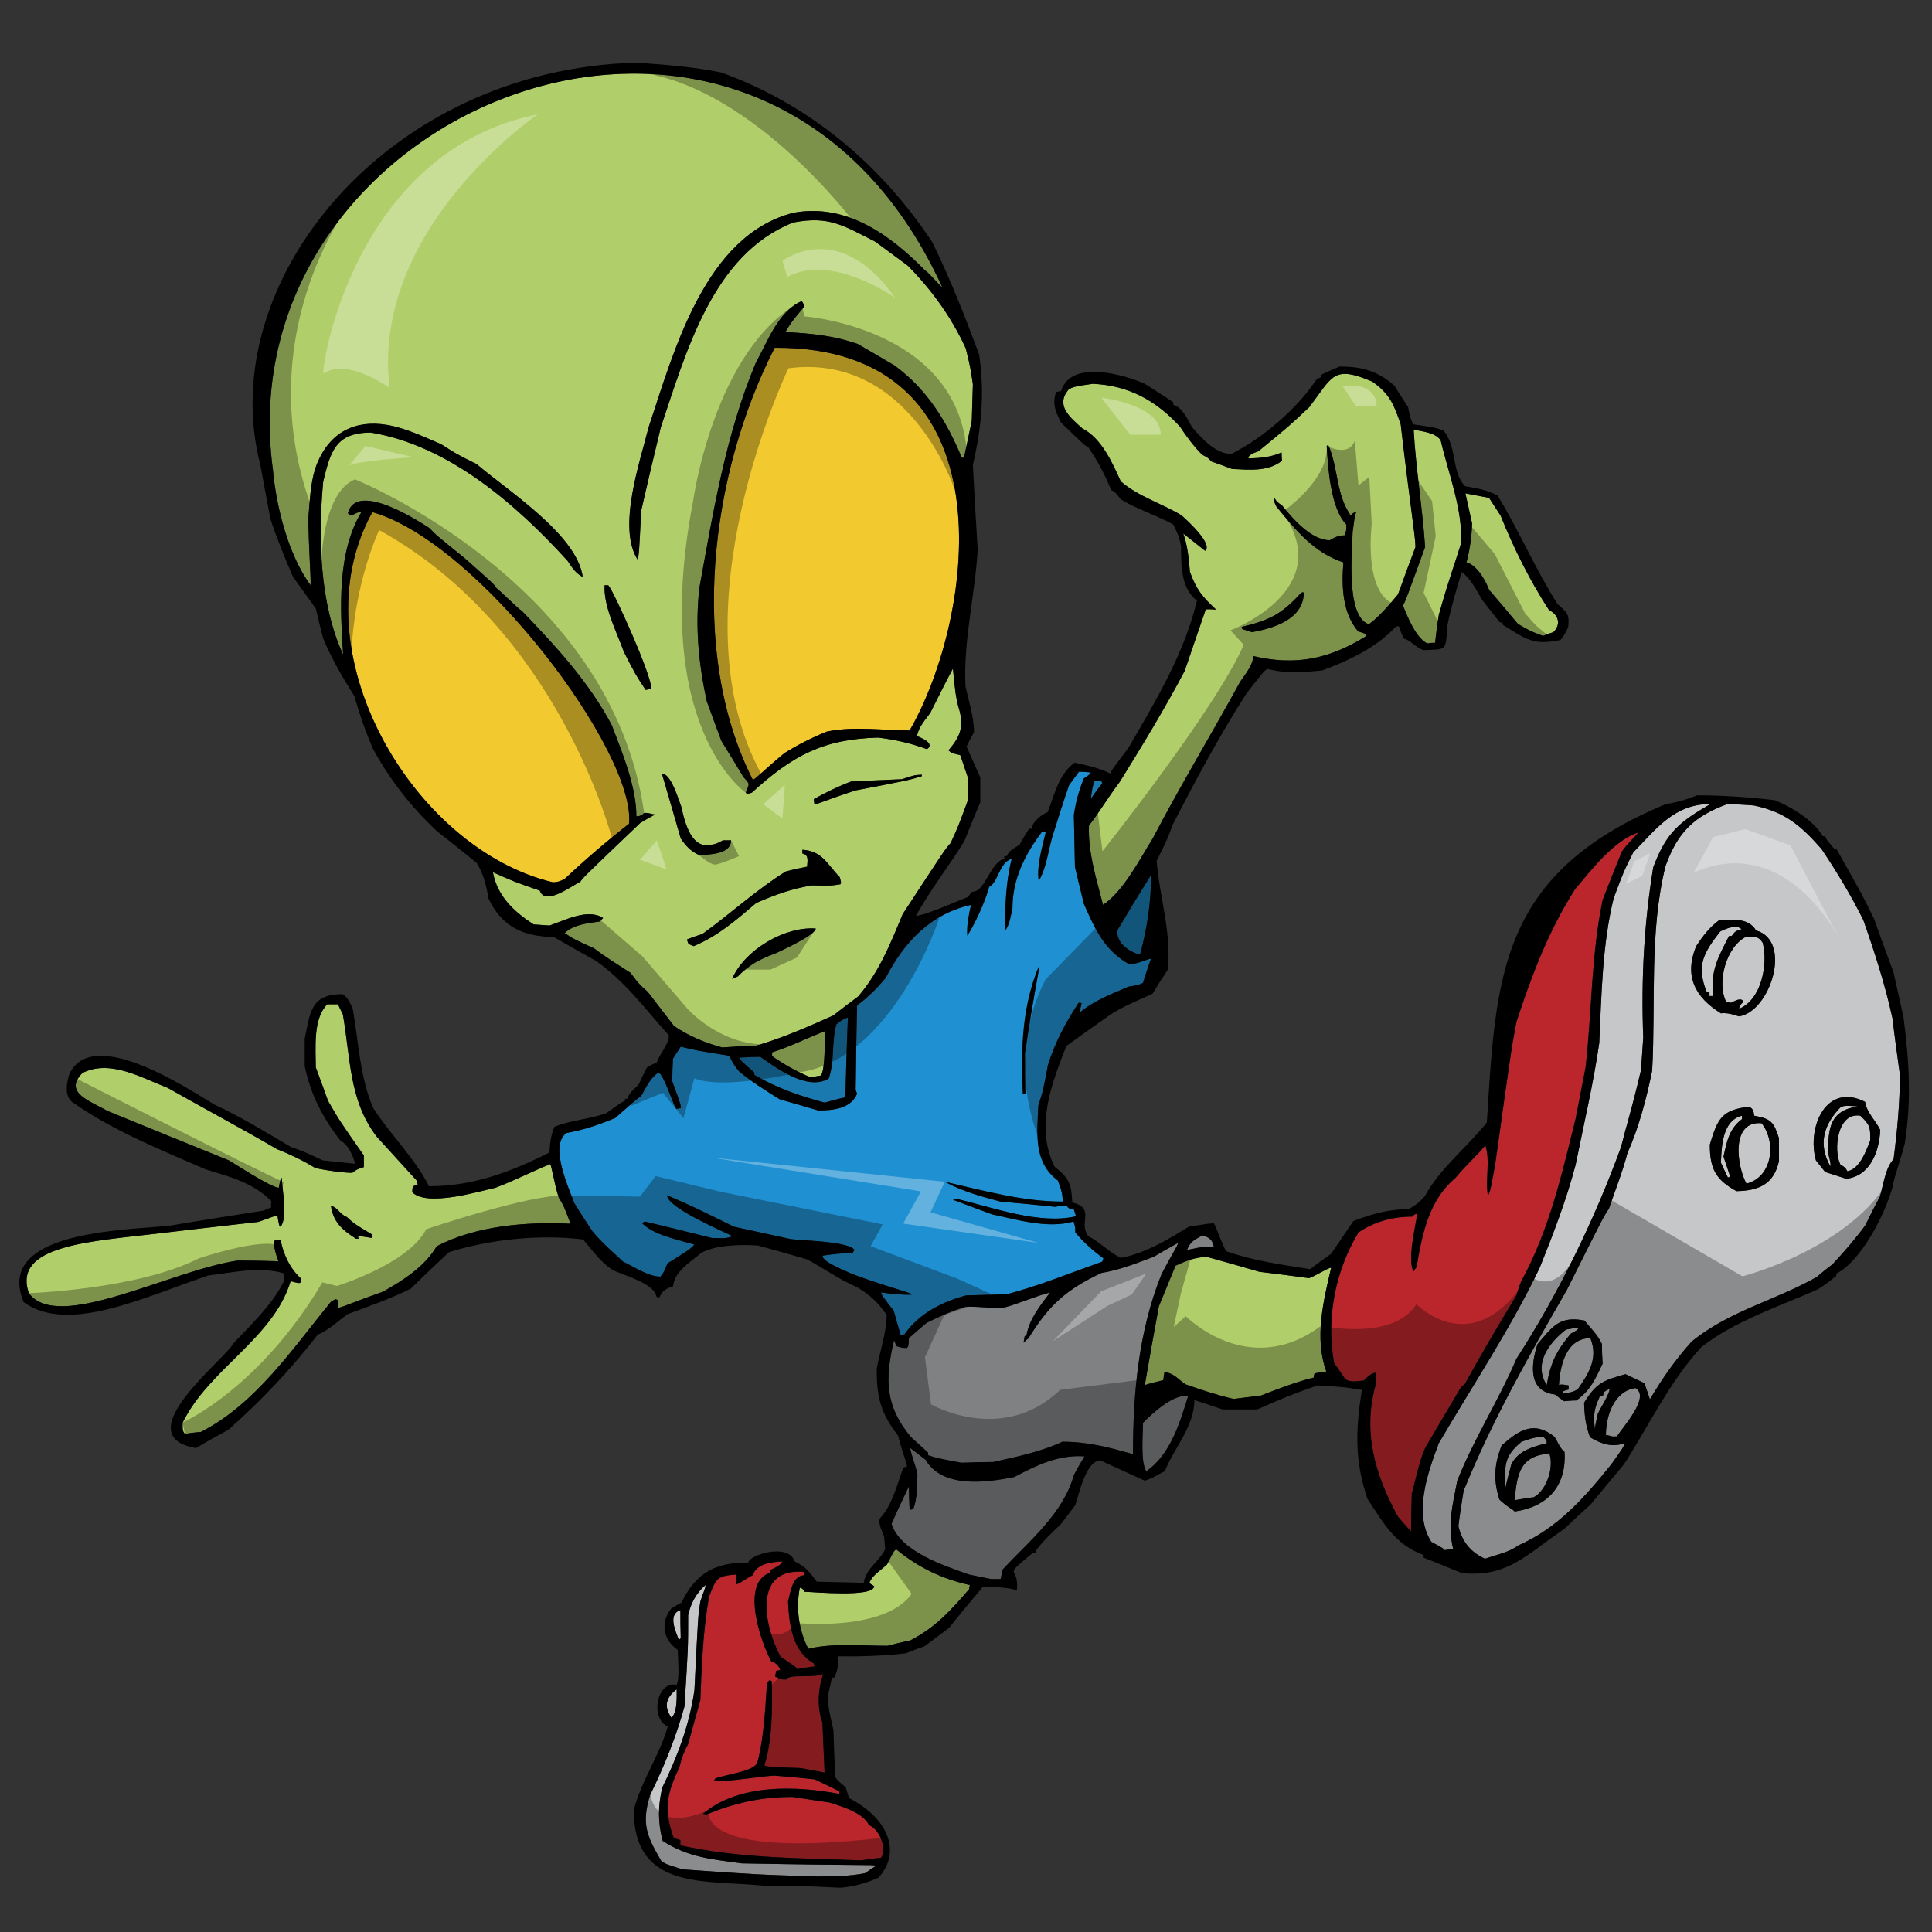 <?xml version="1.0" encoding="utf-8"?>
<!-- Generator: Adobe Illustrator 17.0.0, SVG Export Plug-In . SVG Version: 6.00 Build 0)  -->
<!DOCTYPE svg PUBLIC "-//W3C//DTD SVG 1.1//EN" "http://www.w3.org/Graphics/SVG/1.1/DTD/svg11.dtd">
<svg version="1.1" id="Layer_1" xmlns="http://www.w3.org/2000/svg" xmlns:xlink="http://www.w3.org/1999/xlink" x="0px" y="0px"
	 width="200px" height="200px" viewBox="0 0 200 200" style="enable-background:new 0 0 200 200;" xml:space="preserve">
<rect x="0" y="0" width="200" height="200" fill="#333333" stroke="none"/>
<path id="color7" style="fill:#808183;" d="M112.271,150.762c-0.382,0.62-0.765,1.281-1.107,1.94
	c-1.113,4.002-4.634,6.835-7.352,9.749c-0.077,0.311-0.153,0.658-0.23,1.008c-0.344,0-0.688,0-0.995,0
	c-0.766-0.153-1.531-0.309-2.297-0.466c-2.564-0.931-7.08-2.366-7.999-5.242c0.573-1.32,1.186-2.602,1.797-3.884
	c0,0.817,0.039,1.632,0.078,2.446c0.116-0.038,0.228-0.076,0.382-0.115c0.421-1.126,0.383-2.37,0.421-3.61
	c-0.268-1.168-0.765-2.333-0.727-2.681c0.497,0.39,1.033,0.777,1.568,1.204c1.761,2.991,6.317,2.368,9.187,1.785
	C107.295,151.693,109.554,150.566,112.271,150.762z M121.955,128.664c-0.842,0.465-1.685,0.933-2.526,1.437
	c-1.761,0.66-3.482,1.36-5.397,1.671c-3.637,1.707-5.473,3.34-7.578,6.795c-0.192,0.117-0.345,0.272-0.498,0.43
	c0.038-0.234,0.076-0.469,0.116-0.662c0.037-0.039,0.112-0.077,0.189-0.077c0.269-1.708,1.455-3.146,2.45-4.467
	c-1.646,0.427-3.216,1.165-4.861,1.593c-1.646,0.04-2.029-0.116-3.866-0.116c-1.453,0.426-2.717,1.008-4.058,1.67
	c-0.612,0.503-1.225,1.048-1.838,1.591c-0.038,0.818-0.038,0.818-0.191,1.01c-0.497,0-0.497,0-1.11-0.191
	c-0.077-0.233-0.153-0.43-0.23-0.624c-0.957,4.001-0.957,6.834,1.762,10.059c0.574,0.506,1.148,1.048,1.761,1.593
	c0,0.078,0,0.156,0,0.271c0.305,0.077,0.42,0.233,3.444,0.775c1.072-0.038,2.183-0.076,3.293-0.076
	c2.297-0.506,5.052-1.089,7.158-2.098c2.68,0,4.784,0.582,7.312,1.283c0-6.293,0.573-12.701,2.946-18.605
	C121.268,129.904,121.918,128.975,121.955,128.664z M118.318,147.305c0,1.242-0.268,4.039,0.345,5.01
	c2.488-1.748,3.445-4.932,4.326-7.767C121.573,144.197,119.2,146.373,118.318,147.305z M125.669,129.129
	c-0.152-0.775-0.423-1.01-1.188-1.241c-0.841,0.466-1.225,0.583-1.607,1.516C123.908,129.208,124.673,128.938,125.669,129.129z"/>
<path id="color6" style="fill:#BB262C;" d="M84.327,184.197c0.843,0.389,1.685,0.816,2.566,1.245c0,0.076,0,0.154,0,0.27
	c-4.441-0.854-10.413-1.088-14.125,2.059c0.115,0,0.229,0.04,0.345,0.076c2.947-1.203,5.666-1.823,8.919-1.823
	c1.263,0.193,2.564,0.387,3.866,0.583c1.34,0.427,3.445,1.049,4.057,2.329c1.033,0.387,1.915,2.37,1.263,3.379
	c-0.688,0.079-1.378,0.155-2.028,0.271c-6.277-0.232-12.595-0.192-18.757-1.553c0-0.194,0-0.39,0-0.545
	c-0.229-0.076-0.46-0.155-0.689-0.231c-1.11-3.068-0.69-4.545,0.612-7.379c0.192-0.854,0.459-1.552,0.881-2.331
	c0.421-1.513,0.842-3.027,1.264-4.542c0.153-3.612,0.267-7.224,0.918-10.758c0.726-1.941,0.881-2.097,2.794-2.254
	c0,0.313,0,0.66,0.039,1.011c0.42-0.116,1.455-0.895,1.685-0.933c0.382-1.241,1.99-1.357,3.062-1.436
	c-0.191,0.427-0.765,0.659-1.187,0.854c-0.038,0.077-0.076,0.193-0.076,0.311c-3.139,1.049-0.956,7.264,0.116,9.205
	c0.42,0.076,0.803,0.466,0.918,0.893c-0.153,0-0.306,0.04-0.421,0.078c-0.04,0.193-0.077,0.39-0.114,0.58
	c0.65,0.313,0.65,0.313,1.147,0.313c0.306-0.621,2.91-0.116,3.828-0.583c-0.536,1.67-0.651,3.379-0.076,5.049
	c0.076,1.707,0.153,3.418,0.228,5.163c-0.84-0.153-1.645-0.309-2.448-0.464c-3.293-0.116-3.293-0.116-3.79-0.271
	c0.842-2.604,0.842-6.02,0.766-8.738c-0.116-0.04-0.191-0.076-0.268-0.076c-0.077,0.114-0.154,0.231-0.23,0.387
	c-0.191,2.679-0.305,5.553-0.995,8.156c-0.459,0.932-3.216,1.166-4.364,1.631c-0.038,0.076-0.076,0.153-0.116,0.271
	c1.991,0,4.212-0.426,6.202-0.582C81.495,183.928,82.912,184.042,84.327,184.197z M80.806,171.499c1.608,1.09,1.608,1.09,1.722,1.28
	c0.575-0.116,1.188-0.19,1.799-0.271c-0.038-0.115-0.077-0.231-0.077-0.309c-2.219-1.244-2.564-4.04-2.678-6.407
	c0.267-0.934,0.42-2.721,1.722-2.721c-0.039-0.116-0.077-0.232-0.077-0.35C77.858,162.256,79.122,168.432,80.806,171.499z
	 M151.238,143.615c0.114-0.116,0.23-0.231,0.384-0.311c1.683-3.068,3.521-6.176,5.358-9.202c0.152-0.508,0.306-1.012,0.498-1.476
	c2.87-5.205,4.209-11.067,5.626-16.816c0.345-1.787,0.689-3.572,1.032-5.321c0.652-5.747,0.577-11.611,1.763-17.319
	c0.65-1.671,1.3-3.339,1.99-5.011c0.574-0.852,1.416-1.553,1.684-1.979c-2.525,0.853-4.821,3.844-6.545,5.901
	c-2.718,4.274-4.477,8.895-6.048,13.712c-0.498,2.602-0.498,2.602-2.183,14.64c-0.497,2.757-0.497,2.757-0.765,3.378
	c-0.308-1.709,0.268-3.611-0.27-5.244c-0.993,1.206-2.142,2.177-3.1,3.38c-2.757,2.292-3.444,5.824-4.019,9.241
	c-0.115,0.119-0.23,0.274-0.307,0.43c-0.689-1.088,0.191-4.661,0.383-5.981c-0.307,0.077-0.307,0.077-0.535,0.31
	c-1.991,0-3.904,0.506-5.551,1.631c-2.412,3.999-3.369,8.895-2.527,13.516c0.383,0.544,0.766,1.087,1.148,1.67
	c0.652,0.389,1.188,0.193,1.914,0.155c0.384-0.35,0.766-0.817,1.303-0.817c-0.039,0.39-0.039,0.776-0.039,1.166
	c-1.416,4.973-0.076,9.437,2.295,13.748c0.421,0.506,0.881,1.01,1.342,1.514c0-1.32,0.038-2.6,0.076-3.884
	c0.88-3.495,0.88-3.495,1.378-4.736C148.751,147.81,149.975,145.712,151.238,143.615z"/>
<path id="color5" style="fill:#C6C7C9;" d="M166.893,148.702c-0.229-0.075-0.457-0.116-0.649-0.155c0-1.982,0.842-4.544,3.063-4.853
	c1.609,0.931-1.492,4.231-1.913,5.008C167.199,148.702,167.048,148.702,166.893,148.702z M156.98,140.665
	c4.362-6.758,8.076-14.369,10.833-21.943c0.535-2.173,1.032-3.572,2.065-7.962c0.076-1.125,0.154-2.252,0.23-3.379
	c-0.23-5.902,0.077-11.766,1.034-17.59c1.339-3.612,2.716-4.7,5.934-6.563c-3.791,0-5.667,2.64-8.002,5.01
	c-0.994,1.98-0.994,1.98-2.027,4.737c-1.187,4.816-1.265,10.057-1.493,14.989c-0.612,4.235-1.607,8.43-2.45,12.622
	c-0.957,3.652-2.297,7.109-3.712,10.642c-3.025,6.331-6.93,12.157-10.45,18.177c-1.11,2.951-2.681,7.261-0.766,10.213
	c1.224,0.66,1.224,0.66,1.339,0.854c0.306-0.04,0.611-0.076,0.919-0.116c-0.613-2.564-0.076-4.466,0.422-7.068
	C152.578,148.936,155.144,144.975,156.98,140.665z M156.788,155.305c0.652-0.116,1.304-0.232,1.991-0.312
	c1.34-0.738,2.106-3.105,1.606-4.542C157.325,150.762,157.058,152.508,156.788,155.305z M165.976,144.43
	c-0.152,0.04-0.269,0.079-0.382,0.157c-0.613,1.36-0.651,1.904-0.498,3.339c0.077-0.543,0.192-1.048,0.306-1.553
	c0.268-0.621,1.225-2.058,1.225-2.603c-0.23,0.116-0.459,0.232-0.65,0.39C165.976,144.236,165.976,144.315,165.976,144.43z
	 M160.119,149.403c0-0.274,0-0.274-0.343-0.662c-0.883,0-1.456,0.234-2.262,0.505c-1.914,1.554-1.721,2.524-1.721,5.009
	c0.189-0.892,0.421-1.785,0.651-2.64C157.133,150.18,158.702,149.752,160.119,149.403z M68.596,190.567
	c-0.498-1.982-0.498-3.534-0.038-5.515c1.569-3.184,2.832-6.563,3.33-10.098c0.383-7.768,0.383-7.768,0.613-9.163
	c0.305-1.012,0.535-1.322,0.535-1.71c-0.957,0.816-1.532,1.903-1.799,3.105c0,3.381,0,3.381-0.383,9.477
	c-0.881,3.186-2.105,6.214-3.561,9.166c-0.918,2.989-0.343,4.231,1.187,6.871c0.536,0.311,0.536,0.311,2.183,0.818
	c7.655,0.543,7.655,0.543,13.933,0.736c1.685-0.038,3.37,0,4.976-0.35c0.383-0.271,0.767-0.544,1.148-0.775
	c-0.382-0.119-1.608,0-13.933-0.234C73.687,192.47,71.237,192.276,68.596,190.567z M70.05,174.878
	c-1.034,0.777-1.416,1.708-0.535,2.952C70.127,177.207,70.05,175.731,70.05,174.878z M70.471,169.596
	c-0.038-0.97-0.038-1.941-0.038-2.913c-1.34,0.43-0.498,2.136-0.153,3.109C70.318,169.713,70.395,169.635,70.471,169.596z
	 M180.79,122.529c2.68-0.66,3.138-4.273,1.569-6.254C179.142,116.003,179.794,120.704,180.79,122.529z M192.311,114.527
	c-1.225-0.078-1.225-0.078-1.723,0.04c-1.8,1.825-2.412,3.846-1.111,6.175c0.038-0.311,0.038-0.311-0.229-1.359
	C189.249,116.819,189.402,114.994,192.311,114.527z M180.329,115.498c-2.027,0.505-2.105,3.108-2.182,4.855
	c0.23,0.506,0.46,1.009,0.729,1.552c0.076-0.036,0.152-0.076,0.228-0.115c-0.228-0.698-0.458-1.396-0.688-2.058
	c0.344-1.554,0.573-2.873,1.913-3.884C180.329,115.732,180.329,115.614,180.329,115.498z M195.908,105.401
	c0.229,1.942,0.499,3.883,0.768,5.826c0,2.951-0.269,5.824-0.652,8.776c-0.842,0.855-1.071,2.718-1.415,3.884
	c-0.536,0.97-1.034,1.979-1.532,2.99c-1.032,1.398-2.181,2.719-3.368,3.999c-0.574,0.429-1.108,0.855-1.645,1.322
	c-4.326,2.447-9.034,3.493-12.939,6.679c-1.684,1.864-3.061,3.845-4.325,5.982c-0.191-0.583-0.384-1.128-0.573-1.671
	c-0.652-0.313-1.302-0.621-1.953-0.933c-2.373,0.661-3.025,0.933-4.287,2.952c0.037,1.319,0.151,2.33,0.613,3.572
	c1.071,0.661,2.372,1.127,3.597,0.582c-0.114,0.429-0.114,0.429-1.417,2.253c-2.793,3.457-5.511,6.563-9.645,8.388
	c-0.918,0.7-2.335,0.973-3.407,1.359c-1.454-0.659-2.373-1.746-2.755-3.379c0.151-1.243,0.345-2.445,0.536-3.648
	c2.947-7.264,6.773-14.021,10.679-20.778c3.829-7.648,3.829-7.648,4.364-8.427c0.649-1.903,1.415-3.807,1.914-5.747
	c1.186-2.641,1.99-5.71,2.564-8.545c0.382-6.989-0.307-14.331,1.378-21.165c1.264-3.532,2.947-5.164,6.431-6.445
	c0.881,0.039,1.799,0.077,2.718,0.154c3.178,0.662,4.823,2.021,7.006,4.505c1.569,2.331,3.062,4.815,4.326,7.341
	C194.072,98.606,195.144,101.905,195.908,105.401z M161.957,150.297c-0.462-0.351-0.689-1.011-1.034-1.556
	c-2.144-1.71-3.676-0.7-5.474,0.895c-0.766,1.939-0.88,3.572-0.23,5.594c0.804,0.775,1.457,1.046,1.569,1.239
	C160.119,156.005,162.186,153.906,161.957,150.297z M165.899,141.169c-0.038-0.7-0.076-1.396-0.076-2.057
	c-0.461-0.973-1.109-1.555-1.801-2.41c-2.603-0.503-3.291,0.623-4.861,2.447c-0.688,2.099-0.995,4.893,1.8,5.203
	c0.307,0.234,0.612,0.469,0.957,0.701c0.421-0.041,0.843-0.079,1.265-0.079C164.599,143.966,165.134,142.802,165.899,141.169z
	 M178.147,104.897c0.689-0.078,1.226,0.115,1.876,0.313c3.215-0.469,5.588-7.807,1.76-8.895c-0.803-1.361-2.486-1.087-3.826-1.05
	c-1.033,0.776-1.645,1.592-2.373,2.68C174.321,101.054,175.468,103.227,178.147,104.897z M184.158,117.83
	c-0.537-1.67-0.804-2.021-2.564-2.332c-0.077-0.504-0.077-0.659-0.499-0.931c-2.907,0.311-3.291,1.281-4.095,3.922
	c0,2.563,0.651,3.649,2.757,4.816c2.296-0.041,3.864-0.699,4.401-3.108C184.158,119.383,184.158,118.606,184.158,117.83z
	 M194.645,116.975c-0.498-1.01-1.416-1.825-1.569-2.912c-4.056-2.058-6.046,2.642-5.092,6.06c0.307,0.387,0.615,0.775,0.958,1.201
	c0.727,0.235,1.454,0.467,2.181,0.701C193.574,121.75,194.531,119.265,194.645,116.975z M192.578,115.498
	c-2.41-0.388-2.792,3.574-2.066,5.051c0.384,0.231,0.534,0.311,0.729,0.698c1.302-0.235,1.952-2.137,2.373-3.224
	C193.613,116.662,193.574,116.431,192.578,115.498z M178.989,96.897c0.078,0,0.152,0,0.269,0c0.384-0.505,0.384-0.505,1.034-0.701
	c-0.535-0.544-1.685-0.039-2.221,0.233c-1.685,2.177-2.526,3.497-1.377,6.294c0.075,0,0.153,0,0.27,0c0,0.116,0,0.232,0,0.387
	c0.113,0,0.227,0,0.379,0C177.037,100.51,177.88,99.07,178.989,96.897z M178.684,103.693c0.153,0.04,0.306,0.076,0.498,0.115
	c0.343-0.154,1.07-0.62,1.302-0.115c-0.384,0.389-0.384,0.389-0.46,0.737c2.336-0.932,3.025-4.659,2.451-6.835
	c-0.46-0.738-0.92-0.622-1.723-0.622C178.723,97.984,177.688,101.636,178.684,103.693z M161.38,143.384
	c0.27-0.079,0.27-0.079,0.998,0.037c0,0.118,0,0.273,0,0.429c-0.23,0.037-0.421,0.116-0.612,0.192c0,0.079,0,0.155,0,0.234
	c0.573-0.079,1.11-0.155,1.569-0.466c1.224-1.748,2.105-3.264,1.301-5.283C162.11,138.527,161.495,141.402,161.38,143.384z
	 M163.449,137.439c-0.46,0.04-0.918,0.118-1.339,0.195c-1.762,1.361-3.408,3.571-1.991,5.749c0.384-2.292,0.994-3.536,2.486-5.32
	C163.258,137.713,163.258,137.713,163.449,137.439z"/>
<path id="color4" style="fill:#1F90D1;" d="M93.246,138.219c0.115-0.042,0.231-0.079,0.384-0.079
	c1.493-2.175,3.982-3.418,6.392-4.037c1.379-0.04,2.795-0.079,4.21-0.118c3.37-0.894,6.585-2.213,9.878-3.38
	c0.037-0.115,0.076-0.232,0.115-0.349c-1.073-0.776-2.069-1.669-2.911-2.68c0-0.542,0-0.542-0.189-1.125
	c-2.644,0.775-5.821-0.193-8.422-0.739c-1.379-0.504-2.719-1.01-4.058-1.515c0.19-0.038,0.381-0.038,0.611-0.038
	c3.561,0.854,8.422,2.641,12.136,1.749c-0.078-0.234-0.154-0.469-0.229-0.7c-0.308-0.039-0.576-0.078-0.729-0.387
	c-0.612-0.042-0.612-0.042-1.149,0.114c-1.914-0.195-3.827-0.388-5.703-0.544c-2.067-0.543-3.904-1.046-5.78-2.057
	c4.057,0.93,8.078,2.057,12.209,2.057c0-0.854-0.189-1.358-0.497-2.174c-2.564-1.943-2.144-4.855-2.027-7.769
	c0.498-1.553,0.498-1.553,0.994-4.193c0.765-2.406,1.801-4.349,3.178-6.447c0.077,0,0.191,0,0.306,0.04
	c-0.075,0.311-0.152,0.622-0.19,0.971c1.415-1.204,3.329-1.943,5.053-2.679c0.994-0.156,0.994-0.156,1.492-0.391
	c0.268-0.853,0.537-1.706,0.843-2.524c-0.766,0.195-1.455,0.585-2.295,0.585c-2.567-1.479-3.485-3.574-4.673-6.253
	c-0.305-1.281-0.611-2.563-0.917-3.805c-0.039-1.827-0.077-3.612-0.113-5.4c0.229-1.437,0.495-2.407,1.03-3.768
	c0.536-0.35,0.536-0.35,0.728-0.62c-0.42-0.039-0.842-0.079-1.224-0.079c-0.345,0.467-0.689,0.934-1.033,1.399
	c-0.614,1.788-1.188,3.611-1.762,5.437c-0.383,1.398-0.649,3.339-1.378,4.465c-0.229-1.628,0.384-3.494,0.729-5.046
	c-0.154-0.039-0.269-0.039-0.385-0.039c-1.76,2.33-3.063,4.893-3.063,7.921c-0.151,0.662-0.306,1.826-0.766,2.293
	c0-2.524,0.078-4.974,0.689-7.417c-1.339,0.427-1.377,2.443-2.333,2.913c-0.422,1.552-1.457,3.804-2.259,5.047
	c-0.078-1.127,0.151-2.099,0.382-3.184c-4.172,0.932-6.89,3.807-8.843,7.573c-0.919,1.087-1.799,1.979-2.948,2.835
	c-0.077,2.912-0.114,5.825-0.152,8.737c0.038,0.116,0.075,0.231,0.152,0.387c-0.612,1.554-2.487,1.75-4.018,1.75
	c-1.339-0.389-2.68-0.777-4.02-1.168c-1.416-0.892-2.872-1.783-4.173-2.871c-0.688-0.818-0.804-1.243-1.071-1.633
	c-3.369-0.542-3.369-0.542-4.977-0.932c-0.268,0.39-0.536,0.816-0.804,1.243c-0.039,0.777-0.077,1.553-0.077,2.33
	c0.881,2.408,0.881,2.408,0.881,2.797c-0.152,0-0.307,0.037-0.46,0.077c-0.496-0.854-1.263-3.495-1.837-3.767
	c-0.881,0.542-1.302,1.591-1.837,2.485c-0.306,0.154-0.306,0.154-2.641,2.214c-1.685,0.698-3.253,1.242-5.053,1.554
	c-1.837,1.32,0.307,5.825,0.806,7.262c0.61,0.971,1.224,1.941,1.875,2.913c0.956,1.165,2.066,2.098,3.177,3.144
	c1.147,0.546,2.64,1.556,3.866,1.556c0.344-0.428,0.344-0.428,0.727-1.362c0.422-0.309,2.756-1.628,2.756-1.977
	c-1.608-0.468-4.173-0.974-5.358-2.176c0.076-0.078,0.153-0.156,0.268-0.194c2.295,0.542,4.592,1.125,6.929,1.707
	c0.726,0,1.531,0.118,2.143-0.194c-0.995-0.503-6.777-2.95-6.777-4.231c2.757,1.203,2.757,1.203,6.93,3.261
	c1.953,0.428,3.905,0.854,5.895,1.283c1.225,0.155,6.009,0.232,6.584,1.127c-0.078,0.076-0.152,0.193-0.192,0.31
	c-1.07,0-2.067,0.117-3.1,0.271c-0.192,0.62,2.603,1.671,3.062,1.903c2.872,1.088,4.9,1.591,6.24,2.097
	c-0.078,0.118-2.104,0-3.254-0.194c0.039,0.273,0.039,0.273,1.303,1.902C92.75,136.508,92.978,137.363,93.246,138.219z
	 M107.602,99.889c-0.115,1.048-0.652,3.377-1.493,9.125c0,1.396,0,2.797,0.037,4.192c-0.114,0-0.19,0-0.267,0
	C105.688,108.625,105.764,104.196,107.602,99.889z"/>
<path id="color3" style="fill:#1A79AF;" d="M115.64,96.354c1.148-1.942,2.334-3.885,3.521-5.788c0,2.797-0.42,5.592-1.149,8.273
	C116.826,98.489,115.64,97.674,115.64,96.354z M85.36,114.141c0.691-0.195,1.418-0.389,2.145-0.544
	c0.078-2.759,0.153-5.516,0.269-8.274c-0.574,0.233-0.574,0.233-1.186,0.7c-0.536,1.865-0.155,3.844-0.805,5.631
	c-2.22,1.32-5.436-1.126-7.082-2.252c-0.727,0-1.455,0.038-2.143,0.078c0.075,0.27,0.075,0.27,1.53,1.553c0,0.077,0,0.153,0,0.234
	C80.499,112.663,82.643,113.401,85.36,114.141z M114.109,81.091c-0.04-0.116-0.078-0.194-0.117-0.272c-0.228,0-0.459,0-0.688,0.04
	c-0.229,0.659-0.229,0.659-0.384,1.825C113.305,82.139,113.687,81.596,114.109,81.091z"/>
<path id="color2" style="fill:#F2CA30;" d="M94.166,75.615c-2.872,0-5.704-0.464-8.575,0.116c-1.531,0.623-2.986,1.36-4.364,2.213
	c-1.722,1.398-2.986,2.681-3.292,2.796c-6.727-13.308-4.396-31.756,2.259-44.738C104.808,35.839,100.967,63.835,94.166,75.615z
	 M58.49,90.954c2.104-1.979,4.325-3.883,6.621-5.67c0.795-7.311-15.507-29.141-26.564-32.271
	c-7.907,14.282,4.149,34.886,18.717,38.329C57.915,91.266,57.915,91.266,58.49,90.954z"/>
<path id="color1" style="fill:#B0CE69;" d="M84.978,111.344c-0.344,0.039-0.688,0.117-1.034,0.193
	c-1.416-0.582-2.756-1.319-4.019-2.212c0-0.156,0-0.273,0-0.39c1.877-0.583,3.599-1.477,5.435-2.174
	C85.36,107.423,85.477,110.606,84.978,111.344z M69.782,106.218c-0.919-1.205-1.837-2.369-2.719-3.533
	c-0.917-0.816-0.917-0.816-1.798-1.982c-1.187-0.775-2.604-1.632-3.751-2.523c-2.143-0.973-2.143-0.973-3.063-1.592
	c1.034-0.934,2.411-1.009,3.675-1.203c0.077-0.118,0.192-0.235,0.306-0.351c-1.569-1.048-4.018,0.271-5.55,0.777
	c-0.573-0.041-1.11-0.079-1.646-0.117c-2.028-1.321-3.75-2.912-4.21-5.398c2.182,0.971,2.182,0.971,4.861,1.903
	c0.536,1.668,3.445-0.621,4.171-0.894c0.308-0.465,0.308-0.465,6.203-6.096c0.497-0.313,1.032-0.621,1.568-0.895
	c-0.496-0.038-0.649-0.194-1.148-0.155c-0.229,0.234-0.46,0.35-0.803,0.35c0-3.067-1.455-6.602-2.564-9.476
	c-2.375-4.467-5.819-8.194-9.302-11.806c-0.498-0.312-1.837-1.71-2.68-2.409c-0.153-0.31-0.153-0.31-3.214-3.029
	c-3.025-2.444-3.025-2.444-3.638-3.107c-1.187-0.776-7.541-4.893-8.459-1.592c0.038,0.078,0.077,0.155,0.115,0.271
	c0.498,0,0.804-0.388,1.302-0.388c-2.564,4.231-2.221,10.019-1.915,14.795c-2.45-5.32-2.602-12.154-2.066-17.901
	c0.748-3.041,1.21-5.087,4.937-5.087c8,1.319,15.006,7.378,20.365,13.281c0.498,0.739,0.803,1.243,1.569,1.67
	c-0.6-4.399-7.782-8.94-10.986-11.689c-2.104-1.05-2.104-1.05-3.675-2.059c-1.885-0.805-3.691-1.669-5.576-1.992
	c-3.316-0.568-5.938,0.755-7.261,3.989c-0.617,1.507-0.722,3.244-0.904,5.576c0,2.68,0.268,6.176,0.23,7.029
	c-2.296-3.106-3.559-8.118-3.904-11.96c-5.118-37.782,50.429-60.128,69.283-18.913c-0.113,0.039-1.299-1.438-1.798-1.747
	c-3.444-3.497-7.998-6.968-13.588-5.943c-9.187,2.33-12.365,14.292-15.006,22.215c-0.844,3.425-3.272,10.347-1.148,13.669
	c0.153-0.504,0.153-0.504,0.382-5.048c0.651-2.874,1.34-5.748,2.028-8.621c2.642-7.806,5.359-17.903,13.704-21.205
	c3.674-0.71,5.109,0.261,8.498,1.981c1.109,0.816,2.22,1.632,3.369,2.484c2.487,2.525,4.516,5.322,6.009,8.583
	c0.46,1.904,0.46,1.904,0.728,3.689c-0.038,1.242-0.077,2.524-0.115,3.805c-0.268,1.244-0.536,2.525-0.805,3.807
	c-0.076,0-0.151,0-0.227,0c-1.61-3.845-3.6-7.068-6.968-9.553c-1.263-0.738-2.527-1.477-3.79-2.214
	c-2.564-0.893-4.824-1.088-7.504-1.243c0.575-0.972,0.575-0.972,1.953-2.641c-0.153-0.466-0.153-0.466-0.306-0.544
	c-2.412,1.088-3.484,4.157-4.709,6.37c-3.138,7.495-4.402,15.418-5.856,23.378c-0.421,4.04-0.077,7.652,0.767,11.613
	c0.497,1.358,0.994,2.756,1.529,4.154c0.767,1.243,1.532,2.486,2.297,3.767c0.768,0.778,0.536,0.661,0.23,1.592
	c0.038,0.04,0.077,0.078,0.155,0.156c0.151-0.078,0.305-0.116,0.458-0.156c4.212-3.844,7.388-5.554,13.092-5.708
	c1.838,0.232,3.37,0.582,5.053,1.202c0.879-0.62-0.69-1.202-1.034-1.358c0.153-0.932,0.842-1.67,1.378-2.409
	c0.767-1.552,1.531-3.067,2.336-4.581c0.268,2.678,0.268,2.678,0.534,3.845c0.651,2.019,0.345,3.067-0.995,4.622
	c0.306,0.271,0.306,0.271,1.226,0.504c0.267,0.776,0.535,1.554,0.803,2.368c0,0.738,0,1.476,0,2.253
	c-1.034,2.797-1.034,2.797-1.799,4.466c-0.613,0.699-0.613,0.699-4.977,7.38c-1.302,3.145-2.411,5.939-4.593,8.503
	c-0.88,0.66-1.762,1.322-2.603,1.982c-2.604,1.164-5.167,2.292-7.924,3.107c-1.187,0.037-2.373,0.114-3.56,0.194
	C72.92,107.926,71.35,107.268,69.782,106.218z M62.967,60.586c-0.152,0-0.267,0-0.382,0c-0.115,2.213,1.263,4.855,1.991,6.875
	c1.187,2.329,1.187,2.329,2.259,3.961c0.191-0.04,0.382-0.079,0.574-0.118C67.56,70.128,63.518,61.144,62.967,60.586z
	 M84.442,96.122c-3.215-0.235-7.349,2.21-8.651,5.202c0.192-0.076,0.384-0.155,0.575-0.231c1.302-1.32,2.297-1.786,4.02-2.447
	C80.882,98.41,84.442,96.78,84.442,96.122z M84.25,82.721c0,0.195,0.04,0.391,0.077,0.583c1.379-0.504,2.795-1.009,4.211-1.476
	c5.474-1.048,5.474-1.048,6.889-1.476c0-0.077,0-0.118,0-0.156c-0.765,0.039-0.765,0.039-2.066,0.468
	c-1.761,0.077-3.521,0.155-5.244,0.232C86.778,81.403,85.514,82.023,84.25,82.721z M72.69,96.705
	c-0.536,0.153-1.071,0.346-1.569,0.543c0.039,0.155,0.078,0.309,0.154,0.464c0.152,0.078,0.345,0.155,0.535,0.233
	c2.565-1.087,4.326-2.641,6.47-4.466c1.952-0.855,3.675-1.475,5.779-1.824c1.991,0.039,1.991,0.039,2.948-0.118
	c0.076-0.195,0.076-0.195-0.078-0.738c-1.339-1.358-1.76-2.68-3.865-2.834c0,0.117,0,0.232,0,0.389
	c0.726,0.154,0.498,0.776,0.498,1.361c-0.766,0.154-1.493,0.308-2.222,0.503C78.28,92.121,75.6,94.606,72.69,96.705z M68.518,80.081
	c0.652,2.214,1.302,4.466,1.953,6.72c0.574,0.814,0.996,1.28,1.875,1.707c0.996-0.039,3.331-0.039,3.331-1.515
	c-0.306,0-0.574,0-0.842,0c-2.948,1.709-3.79-1.125-4.326-3.531C70.24,82.8,69.476,80.081,68.518,80.081z M57.839,123.964
	c0.536,0.894,0.536,0.894,1.226,2.72c-4.479-0.232-9.8,0.194-13.859,2.33c-1.225,2.097-3.482,3.534-5.549,4.697
	c-2.988,1.05-4.135,1.595-4.633,1.672c0-0.271,0-0.545,0-0.779c-0.115-0.037-0.191-0.074-0.268-0.114
	c-0.19,0.077-0.345,0.157-0.497,0.271c-3.943,4.817-7.808,10.602-13.474,13.478c-0.574,0.039-1.11,0.113-1.647,0.192
	c-0.305-0.311-0.229-0.738-0.229-1.165c2.718-5.554,9.378-8.699,11.177-14.64c0.879,0.232,0.879,0.232,1.072,0.115
	c0-0.154,0-0.271,0-0.388c-1.148-1.048-1.799-2.449-2.105-3.959c-0.307-0.157-0.422-0.041-0.689,0.076
	c0,0.777,0.191,1.359,0.459,2.096c-1.417-0.038-2.833-0.077-4.212-0.077c-7.048,1.057-18.627,7.484-21.626,3.377
	c-1.73-4.979,6.399-5.341,13.513-6.193c5.192-0.62,9.85-1.128,10.258-1.184c0.651-0.232,1.303-0.465,1.952-0.699
	c0.191,1.126,0.191,1.126,0.345,1.203c0.765-1.048,0.152-3.767,0.114-5.088c-0.153,0.233-0.153,0.233-0.306,1.051
	c-0.803,0-4.862-2.682-5.168-2.834c-4.211-1.709-8.421-3.418-12.594-5.128c-1.722-1.011-4.593-1.864-2.564-3.922
	c2.871-1.438,6.124,0.503,8.843,1.552c3.751,2.136,7.579,4.156,11.292,6.333c1.377,0.542,2.678,1.165,3.943,1.94
	c1.071,0.27,3.214,0.543,3.865,0.505c0.46-0.35,0.46-0.35,1.187-0.582c0-0.427,0-0.816,0-1.206
	c-2.526-3.611-2.526-3.611-3.713-5.669c-0.42-1.165-0.841-2.328-1.263-3.457c0-2.018-0.306-5.01,1.187-6.523c0.345,0,0.728,0,1.11,0
	c0.153,0.311,0.306,0.661,0.499,1.011c0.804,4.427,0.612,8.932,3.522,12.699c1.377,1.514,2.755,3.029,4.171,4.581
	c0,0.118,0.039,0.273,0.077,0.429c-0.537,0-0.573,0.193-0.573,0.735c1.53,1.555,6.965-0.114,8.611-0.464
	c1.953-0.738,3.752-1.671,5.666-2.447C57.113,120.742,57.341,122.374,57.839,123.964z M37.055,127.927
	c0.497,0.075,0.994,0.155,1.493,0.231c-0.039-0.156-0.077-0.271-0.077-0.389c-1.801-1.086-1.801-1.086-2.566-1.784
	c-0.726-0.273-0.956-1.011-1.645-1.164c0.229,1.668,1.148,2.484,2.602,3.416c0.077,0,0.153,0,0.27,0
	C37.092,128.119,37.055,128.002,37.055,127.927z M151.813,58.218c1.069,0.271,1.951,1.825,2.335,2.834
	c0.996,1.165,1.991,2.329,2.985,3.535c1.341,0.777,1.341,0.777,2.603,1.241c0.347-0.155,0.69-0.272,1.072-0.388
	c0.843-0.853,0.498-1.825-0.459-2.291c-1.992-3.069-3.636-6.371-5.014-9.788c-0.422-0.622-0.806-1.241-1.188-1.824
	c-0.843-0.155-1.647-0.311-2.449-0.467c0.23,1.01,0.458,2.059,0.689,3.106C152.348,55.615,152.156,56.859,151.813,58.218z
	 M135.506,132.314c-1.724-0.233-3.445-0.465-5.13-0.659c-1.836-0.545-3.675-1.051-5.473-1.555c-1.227,0.078-2.068,0.389-3.216,0.932
	c-0.574,1.399-1.149,2.795-1.722,4.195c-0.499,2.718-0.996,5.438-1.455,8.156c0.612-0.195,1.263-0.351,1.914-0.508
	c0.037-0.271,0.075-0.542,0.113-0.814c0.88,0,1.493,0.776,2.184,1.242c1.646,0.582,3.291,1.125,4.976,1.517
	c0.92-0.117,1.875-0.234,2.833-0.352c1.799-0.699,3.597-1.396,5.473-1.865c0-0.155,0.04-0.311,0.076-0.426
	c0.383-0.079,0.805-0.154,1.226-0.195c-1.262-3.417-0.307-7.337,0.499-10.757C137.344,131.306,136.271,132.043,135.506,132.314z
	 M91.83,161.946c-0.613,0.583-1.569,1.125-1.837,1.941c0.153,0.078,0.306,0.194,0.496,0.311c0,1.205-6.392,0.582-7.195,0.582
	c-0.229-0.35-0.229-0.35-0.498-0.427c-0.421,2.136-0.115,4.387,0.879,6.33c2.566-0.62,5.552-0.31,8.193-0.31
	c0.766-0.195,1.531-0.39,2.335-0.544c2.603-1.322,4.21-3.106,6.124-5.32c0-0.156,0.037-0.312,0.077-0.428
	c-2.873-0.623-5.36-1.826-7.618-3.688C92.557,160.509,92.557,160.509,91.83,161.946z M112.729,85.44
	c0.69-0.776,1.877-2.756,3.217-4.543c2.335-3.767,4.631-7.534,6.698-11.456c0.727-2.137,1.454-4.273,2.182-6.372
	c0.346,0,0.69,0,1.072,0.042c-1.418-1.321-2.067-2.098-2.718-3.924c-0.115-1.358-0.229-2.678-0.689-3.96
	c0.727,0.583,1.492,1.165,2.26,1.787c0.879-0.699-1.991-3.263-2.412-3.651c-2.03-1.241-4.479-1.94-6.317-3.535
	c-0.879-1.94-1.99-4.464-3.98-5.476c-1.225-1.126-2.87-2.367-1.377-4.076c0.765-0.388,1.606-0.388,2.448-0.544
	c3.676,0.156,6.548,1.709,9.034,4.427c0.688,1.049,1.416,2.019,2.297,2.913c0.611,0.31,0.611,0.31,0.957,0.698
	c0.689,0.232,1.415,0.504,2.144,0.778c1.761,0.077,3.713,0.31,5.168-0.856c-0.04-0.31-0.04-0.582-0.04-0.854
	c-1.109,0.504-2.257,0.584-3.442,0.622c0-0.426,0.726-0.622,1.03-0.738c3.18-2.602,3.18-2.602,5.283-4.583
	c2.451-3.222,2.451-4.349,6.508-2.641c1.8,1.242,2.261,2.409,2.949,4.427c0.994,8.543,1.53,11.651,1.53,12.7
	c-0.612,1.63-1.225,3.261-1.801,4.892c-0.918,1.088-1.874,2.252-3.023,3.108c-2.487-0.817-1.684-8-1.684-9.555
	c0.231-1.708,0.231-1.708,0.383-2.096c-0.383,0.156-0.383,0.156-0.574,0.388c-1.569-2.213-1.263-4.932-2.334-7.301
	c-0.077,0.039-0.115,0.078-0.153,0.116c0.115,2.097,0.382,6.446,2.028,8.118c0,0.66,0,0.66-0.191,1.125
	c-0.612,0-0.995,0.194-1.531,0.505c-1.876,0-3.827-2.213-4.938-3.611c-0.383-0.233-0.651-0.466-0.843-0.893
	c0,0.426,0,0.426,0.23,0.971c1.99,2.446,3.904,4.813,6.967,5.826c-0.191,2.484-0.114,5.202,1.531,7.146
	c0.268,0.076,0.535,0.154,0.804,0.27c0,0.078,0,0.156,0,0.232c-3.827,2.371-7.273,3.07-11.636,2.059
	c-0.115,0.97-0.805,1.826-1.38,2.64c-2.946,5.4-6.199,10.757-9.032,16.195c-1.341,2.138-3.024,5.476-5.167,6.913
	C113.496,90.954,112.615,88.275,112.729,85.44z M128.54,64.898c0,0.078,0.037,0.155,0.077,0.233c0.305,0.078,0.648,0.194,0.993,0.31
	c2.181-0.388,5.359-1.321,5.359-4.117c-0.114,0-0.191,0-0.268,0.04C132.712,63.537,131.486,64.197,128.54,64.898z M145.229,62.682
	c0.498,1.206,1.34,3.342,2.525,3.923c0.269-0.039,0.537-0.077,0.806-0.077c0.113-0.973,0.229-1.941,0.383-2.875
	c1.261-4.427,1.53-4.853,2.296-7.378c0.23-3.457-1.341-7.378-2.105-10.718c-0.651-0.817-1.799-0.856-2.794-1.088
	c0.229,4.039,0.918,8.116,1.186,12.156C145.495,62.217,145.495,62.217,145.229,62.682z"/>
<path id="outline" d="M84.442,96.122c0,0.659-3.56,2.289-4.057,2.523c-1.723,0.661-2.718,1.127-4.02,2.447
	c-0.19,0.076-0.383,0.155-0.575,0.231C77.093,98.332,81.227,95.887,84.442,96.122z M62.585,60.586
	c-0.115,2.213,1.263,4.855,1.991,6.875c1.187,2.329,1.187,2.329,2.259,3.961c0.191-0.04,0.382-0.079,0.574-0.118
	c0.151-1.176-3.891-10.16-4.441-10.718C62.815,60.586,62.701,60.586,62.585,60.586z M88.538,81.829
	c5.474-1.048,5.474-1.048,6.889-1.476c0-0.077,0-0.118,0-0.156c-0.765,0.039-0.765,0.039-2.066,0.468
	c-1.761,0.077-3.521,0.155-5.244,0.232c-1.339,0.506-2.603,1.126-3.867,1.824c0,0.195,0.04,0.391,0.077,0.583
	C85.706,82.8,87.123,82.295,88.538,81.829z M129.61,65.44c2.181-0.388,5.359-1.321,5.359-4.117c-0.114,0-0.191,0-0.268,0.04
	c-1.99,2.174-3.216,2.834-6.162,3.535c0,0.078,0.037,0.155,0.077,0.233C128.922,65.208,129.266,65.324,129.61,65.44z
	 M165.823,139.112c0,0.66,0.038,1.356,0.076,2.057c-0.766,1.633-1.301,2.797-2.717,3.806c-0.422,0-0.844,0.038-1.265,0.079
	c-0.345-0.232-0.65-0.467-0.957-0.701c-2.795-0.31-2.487-3.104-1.8-5.203c1.57-1.824,2.259-2.95,4.861-2.447
	C164.714,137.558,165.362,138.14,165.823,139.112z M162.605,138.064c0.652-0.351,0.652-0.351,0.844-0.624
	c-0.46,0.04-0.918,0.118-1.339,0.195c-1.762,1.361-3.408,3.571-1.991,5.749C160.503,141.092,161.113,139.848,162.605,138.064z
	 M164.636,138.527c-2.525,0-3.141,2.875-3.256,4.857c0.27-0.079,0.27-0.079,0.998,0.037c0,0.118,0,0.273,0,0.429
	c-0.23,0.037-0.421,0.116-0.612,0.192c0,0.079,0,0.155,0,0.234c0.573-0.079,1.11-0.155,1.569-0.466
	C164.559,142.063,165.44,140.547,164.636,138.527z M178.147,104.897c-2.68-1.671-3.826-3.844-2.563-6.952
	c0.729-1.087,1.34-1.903,2.373-2.68c1.34-0.038,3.023-0.311,3.826,1.05c3.828,1.087,1.455,8.426-1.76,8.895
	C179.373,105.013,178.837,104.819,178.147,104.897z M180.752,96.974c-2.029,1.01-3.064,4.662-2.068,6.719
	c0.153,0.04,0.306,0.076,0.498,0.115c0.343-0.154,1.07-0.62,1.302-0.115c-0.384,0.389-0.384,0.389-0.46,0.737
	c2.336-0.932,3.025-4.659,2.451-6.835C182.015,96.858,181.555,96.974,180.752,96.974z M177.343,103.11
	c-0.306-2.601,0.537-4.04,1.646-6.213c0.078,0,0.152,0,0.269,0c0.384-0.505,0.384-0.505,1.034-0.701
	c-0.535-0.544-1.685-0.039-2.221,0.233c-1.685,2.177-2.526,3.497-1.377,6.294c0.075,0,0.153,0,0.27,0c0,0.116,0,0.232,0,0.387
	C177.077,103.11,177.19,103.11,177.343,103.11z M184.158,117.83c0,0.776,0,1.553,0,2.368c-0.537,2.408-2.105,3.066-4.401,3.108
	c-2.105-1.167-2.757-2.254-2.757-4.816c0.804-2.641,1.188-3.611,4.095-3.922c0.422,0.271,0.422,0.427,0.499,0.931
	C183.354,115.81,183.621,116.16,184.158,117.83z M180.329,115.849c0-0.116,0-0.234,0-0.351c-2.027,0.505-2.105,3.108-2.182,4.855
	c0.23,0.506,0.46,1.009,0.729,1.552c0.076-0.036,0.152-0.076,0.228-0.115c-0.228-0.698-0.458-1.396-0.688-2.058
	C178.76,118.179,178.989,116.859,180.329,115.849z M182.359,116.275c-3.218-0.272-2.565,4.429-1.569,6.254
	C183.47,121.869,183.928,118.256,182.359,116.275z M193.076,114.063c0.153,1.087,1.071,1.902,1.569,2.912
	c-0.114,2.29-1.071,4.775-3.522,5.05c-0.727-0.234-1.453-0.466-2.181-0.701c-0.343-0.426-0.651-0.814-0.958-1.201
	C187.03,116.704,189.02,112.005,193.076,114.063z M189.249,119.383c0-2.563,0.153-4.389,3.063-4.855
	c-1.225-0.078-1.225-0.078-1.723,0.04c-1.8,1.825-2.412,3.846-1.111,6.175C189.516,120.432,189.516,120.432,189.249,119.383z
	 M193.613,118.023c0-1.361-0.039-1.593-1.035-2.525c-2.41-0.388-2.792,3.574-2.066,5.051c0.384,0.231,0.534,0.311,0.729,0.698
	C192.542,121.012,193.192,119.11,193.613,118.023z M197.174,118.413c-0.498,1.94-1.037,3.222-1.266,4.506
	c-0.765,2.793-3.253,7.648-5.817,8.931c0,0.074,0,0.153,0,0.271c-0.268,0.078-0.383,0.389-1.914,1.357
	c-3.942,1.749-8.613,3.264-12.058,5.982c-3.292,3.573-5.397,8.078-8,12.115c-1.148,1.36-2.296,2.76-3.446,4.156
	c-0.918,0.816-1.835,1.67-2.716,2.525c-3.906,2.641-5.897,5.086-10.642,4.583c-1.341-0.545-2.643-1.089-3.943-1.592
	c0-0.117,0-0.194,0-0.272c-2.909-1.049-4.134-3.262-5.817-5.826c-1.34-3.961-1.225-7.146-0.575-11.263
	c-1.914-0.309-1.914-0.309-4.593-0.466c-2.947,1.049-2.947,1.049-6.24,2.484c-1.225,0-2.41,0-3.597,0
	c-0.996-0.35-1.952-0.659-2.91-0.97c0,2.757-2.144,5.011-3.063,7.379c-0.611,0.232-0.917,0.582-2.066,0.971
	c-1.531-0.697-3.063-1.398-4.594-2.097c-1.494,0-2.22,3.496-2.604,4.622c-0.497,0.658-0.994,1.319-1.492,1.979
	c0,0-2.641,2.408-2.641,2.952c-0.115,0-0.231,0.038-0.344,0.077c-3.217,2.679-1.302,1.087-1.569,3.807
	c-1.111-0.352-2.375-0.31-3.523-0.352c-1.188,1.399-2.374,2.838-3.523,4.273c-0.842,0.622-1.684,1.245-2.487,1.865
	c-0.651,0.232-1.302,0.465-1.953,0.738c-2.373,0.27-4.67,0.349-7.043,0.31c0,1.011,0.038,1.319-0.383,2.212c-0.077,0-0.155,0-0.23,0
	c-0.154,0.662-0.306,1.361-0.459,2.059c0.115,1.165,0.115,1.165,0.612,3.38c0.038,1.591,0.115,3.223,0.192,4.855
	c0.229,0.349,0.229,0.349,1.07,1.048c0.116,0.35,0.231,0.737,0.345,1.125c3.936,1.999,5.536,5.493,3.063,8.234
	c-1.302,0.583-2.566,0.933-3.943,1.049c-3.942-0.193-3.942-0.193-7.732-0.193c-6.201-0.662-13.665,0.58-13.665-7.845
	c0.765-3.029,2.678-5.671,3.521-8.661c-1.838-0.775-1.187-4.739,0.918-4.313c0.345-0.738,0.114-2.756,0.114-3.61
	c-1.493-1.008-1.836-2.796-0.688-4.271c0.345-0.234,0.688-0.427,1.072-0.623c1.559-3.214,3.611-4.155,6.928-4.155
	c0.04-0.763,4.137-2.087,4.785-0.115c1.187,0.582,1.494,1.047,2.297,2.097c1.607,0.039,3.216,0.076,4.861,0.116
	c0.229-1.516,1.646-2.213,2.221-3.495c-0.039-0.466-0.076-0.893-0.114-1.319c-0.23-0.622-0.575-1.089-0.46-1.827
	c1.263-1.28,1.837-3.611,2.45-5.281c0.115-0.038,0.229-0.077,0.383-0.114c-0.076-0.547-0.728-2.215-0.919-3.184
	c-1.837-2.37-2.22-4.002-2.22-6.915c0.307-1.747,1.033-3.844,1.033-5.592c-0.879-1.282-1.683-2.018-3.062-2.873
	c-1.76-0.737-3.444-1.941-5.166-2.874c-1.723-0.507-3.407-0.97-5.092-1.436c-1.76-0.116-4.401-0.079-5.894,0.775
	c-1.187,1.011-2.719,1.862-2.91,3.457c-0.727,0.232-1.109,0.425-1.416,1.164c-0.115-0.038-0.23-0.076-0.306-0.117
	c-0.192-1.319-3.253-2.174-4.403-2.68c-1.339-0.813-2.181-2.058-3.176-3.224c-4.442-0.544-9.609-0.037-13.896,1.321
	c-1.34,1.242-2.641,2.486-3.942,3.768c-2.106,1.048-4.326,1.825-6.545,2.64c-0.958,0.7-2.03,1.71-3.101,2.135
	c-2.794,3.614-5.819,6.798-9.226,9.826c-1.149,0.624-2.258,1.243-3.368,1.904c-7.35-1.28,3.1-9.242,3.905-10.874
	c1.836-1.942,4.017-4,5.204-6.407c-0.037-0.273-0.037-0.545-0.037-0.816c-2.565-0.737-5.205-0.078-7.809,0.232
	c-6.604,2.231-14.514,6.099-19.101,2.757c-0.49-1.173-0.559-2.163-0.309-2.996c1.348-4.506,11.971-4.521,15.467-4.926
	c3.215-0.544,6.431-1.048,9.686-1.554c0.229-0.116,0.497-0.233,0.766-0.311c0-0.234,0-0.466,0.037-0.66
	c-1.915-1.942-4.287-2.524-6.815-3.302c-4.632-2.02-9.415-3.921-13.549-6.794c-0.523-0.276-1.225-0.979-0.537-3.109
	c2.45-5.009,12.249,1.554,15.044,3.225c2.717,1.241,5.282,2.834,7.847,4.349c1.417,0.506,1.417,0.506,3.33,1.4
	c1.11,0.114,2.221,0.231,3.332,0.348c-0.116-0.698-0.805-2.136-1.456-2.331c-1.913-2.445-3.1-4.775-3.75-7.766
	c0-0.971,0-1.902,0-2.835c0.574-2.679,0.574-4.622,3.904-4.622c0.612,0.39,0.765,0.854,1.072,1.515
	c0.613,3.458,0.726,7.03,2.105,10.252c1.76,2.757,4.363,5.243,5.78,8.117c4.593,0,8.459-1.477,12.478-3.496
	c0.039-0.891,0.153-1.784,0.499-2.642c1.722-0.735,3.636-0.776,5.396-1.435c1.569-1.127,1.569-1.127,1.915-1.244
	c0-0.076,0-0.155,0-0.231c0.075,0,0.152,0,0.229,0c0.268-0.739,0.765-0.972,1.226-1.554c0.268-0.581,0.535-1.165,0.842-1.71
	c0.305-0.194,0.65-0.35,0.995-0.505c0.345-0.931,1.263-1.902,1.263-2.796c-2.45-2.717-4.517-5.593-7.579-7.729
	c-1.454-0.814-2.909-1.628-4.326-2.446c-3.139-0.075-5.358-1.008-6.775-3.999c-0.229-1.359-0.497-2.524-1.225-3.688
	c-1.378-1.128-2.755-2.215-4.134-3.303c-2.679-2.522-4.862-5.319-6.622-8.543c-1.033-2.564-1.033-2.564-1.915-5.437
	c-1.223-1.941-2.334-3.844-3.213-5.942c-0.269-1.048-0.536-2.097-0.767-3.107c-0.804-1.126-1.607-2.214-2.373-3.301
	c-0.842-1.98-1.685-3.998-2.336-6.018c-0.344-1.865-0.688-3.729-1.033-5.554C22.061,29.226,40.05,7.144,65.878,6.489
	c2.908,0.194,5.895,0.426,8.765,1.009c9.073,3.263,16.498,9.476,21.857,17.554c1.837,3.729,3.409,7.729,4.862,11.651
	c0.574,3.961,0.268,7.456-0.65,11.417c0.152,2.913,0.305,5.824,0.498,8.776c-0.27,4.7-1.494,9.397-1.264,14.135
	c0.344,1.592,0.881,3.145,0.881,4.777c-0.269,0.466-0.537,0.97-0.767,1.477c0.46,1.047,0.92,2.097,1.417,3.183
	c0,0.854,0,1.711,0,2.604c-0.575,1.32-1.111,2.639-1.646,3.999c-1.608,2.602-3.521,5.049-5.014,7.73
	c0.919,0,4.518-1.633,5.396-1.945c0.115-0.191,0.269-0.388,0.421-0.541c1.417,0,1.8-2.989,3.33-3.417c0-0.117,0-0.197,0-0.273
	c0.076,0,0.154,0,0.268,0c0.192-0.583,0.805-0.855,1.304-1.165c0.305-0.582,0.648-1.128,0.994-1.67c0.075,0,0.152,0,0.268,0
	c0-0.66,1.071-1.514,1.646-1.709c0.802-2.021,1.11-3.847,2.794-5.127c1.264,0.271,2.564,0.545,3.713,1.126
	c0.115-0.348,0.115-0.348,1.876-2.679c2.834-4.892,5.741-9.671,7.082-15.223c-1.685-1.283-1.646-3.729-1.646-5.669
	c-0.23-1.011-0.23-1.011-0.804-2.214c-1.761-0.971-3.714-1.555-5.437-2.603c-0.573-0.739-0.573-0.739-0.994-0.971
	c-0.651-1.592-1.417-3.029-2.373-4.426c-0.345-0.156-0.345-0.156-2.833-2.564c-0.537-1.126-0.919-1.865-0.498-3.145
	c0.153-0.04,0.345-0.078,0.536-0.117c0.996-3.301,6.584-1.67,8.651-0.738c0.956,0.621,1.951,1.242,2.947,1.902
	c0,0.078,0,0.156,0,0.272c0.918,0.232,1.531,1.592,1.951,2.331c0.996,1.126,2.412,2.756,4.058,2.756
	c3.177-1.591,6.814-4.658,8.767-7.649c0.153-0.118,0.346-0.233,0.535-0.312c0-0.076,0-0.155,0-0.232
	c0.613-0.312,1.264-0.582,1.915-0.854c2.257,0,3.904,0.428,5.664,1.981c0.458,0.738,0.918,1.476,1.418,2.212
	c0.229,1.166,0.229,1.166,0.535,1.786c2.335,0.351,2.335,0.351,3.138,0.66c1.418,1.67,0.804,4.312,2.223,5.748
	c1.147,0.194,2.333,0.388,3.367,0.971c2.219,3.611,3.904,7.612,6.202,11.223c0.993,0.893,1.262,1.01,1.108,2.408
	c-0.382,0.777-0.382,0.777-0.805,1.319c-2.795,0.585-3.56-0.076-5.934-1.552c-0.037-0.115-0.075-0.194-0.075-0.272
	c-0.115,0-0.19,0-0.269,0c-0.612-0.776-1.224-1.553-1.797-2.291c-0.578-0.969-1.227-2.291-2.145-2.912
	c-0.575,1.864-1.112,3.689-1.494,5.593c-0.152,2.641-0.076,2.369-2.449,2.485c-0.842-0.273-1.341-1.05-2.066-1.204
	c-0.192-0.427-0.345-0.854-0.5-1.281c-0.112,0-0.229,0.039-0.343,0.078c-1.952,2.134-4.938,3.534-7.579,4.504
	c-1.914,0.193-3.827,0.35-5.664-0.156c-0.345,0.195-0.345,0.195-2.145,2.486c-2.83,4.388-5.281,9.009-7.695,13.67
	c-0.495,1.399-0.495,1.399-1.644,3.728c0.307,3.767,1.569,7.495,1.148,11.262c-0.536,0.816-1.072,1.632-1.569,2.484
	c-2.718,1.206-2.718,1.206-4.172,2.021c-1.609,1.126-3.179,2.251-4.748,3.378c-1.569,3.962-3.252,8.387-1.224,12.505
	c1.53,1.206,1.722,1.749,1.837,3.69c2.45,0.659,0.574,2.057,1.646,3.493c1.224,0.623,2.104,1.633,3.367,2.253
	c2.528-0.466,4.976-1.94,7.159-3.301c0.88,0,1.57-0.271,2.488-0.271c0.229,0.348,0.803,2.095,1.263,2.875
	c2.833,1.008,5.74,1.396,8.689,1.863c0.726-0.546,1.455-1.089,2.183-1.594c0.765-1.126,1.53-2.253,2.295-3.378
	c1.838-0.738,3.752-1.243,5.742-1.243c0.995-0.621,0.995-0.621,1.645-1.32c1.609-2.951,4.365-5.051,6.434-7.65
	c0.949-15.247,1.29-25.817,18.563-32.971c1.111-0.155,2.143-0.466,3.216-0.893c2.679,0,5.396,0.193,8.038,0.505
	c1.801,0.736,3.944,2.057,4.976,3.728c0.077,0,0.155,0,0.23,0c0.114,0.312,0.114,0.312,0.919,1.281c0.076,0,0.152,0,0.229,0
	c2.796,4.97,2.796,4.97,3.906,7.262c0.648,1.828,1.337,3.69,2.026,5.554c0.347,1.554,0.691,3.105,1.034,4.659
	C197.631,109.791,197.9,113.945,197.174,118.413z M151.698,51.071c0.23,1.01,0.458,2.059,0.689,3.106
	c-0.039,1.438-0.23,2.682-0.574,4.041c1.069,0.271,1.951,1.825,2.335,2.834c0.996,1.165,1.991,2.329,2.985,3.535
	c1.341,0.777,1.341,0.777,2.603,1.241c0.347-0.155,0.69-0.272,1.072-0.388c0.843-0.853,0.498-1.825-0.459-2.291
	c-1.992-3.069-3.636-6.371-5.014-9.788c-0.422-0.622-0.806-1.241-1.188-1.824C153.305,51.383,152.5,51.228,151.698,51.071z
	 M122.873,129.403c1.035-0.195,1.8-0.466,2.796-0.274c-0.152-0.775-0.423-1.01-1.188-1.241
	C123.64,128.354,123.256,128.471,122.873,129.403z M146.339,44.47c0.229,4.039,0.918,8.116,1.186,12.156
	c-2.03,5.592-2.03,5.592-2.297,6.057c0.498,1.206,1.34,3.342,2.525,3.923c0.269-0.039,0.537-0.077,0.806-0.077
	c0.113-0.973,0.229-1.941,0.383-2.875c1.261-4.427,1.53-4.853,2.296-7.378c0.23-3.457-1.341-7.378-2.105-10.718
	C148.481,44.74,147.334,44.702,146.339,44.47z M112.729,85.44c-0.114,2.835,0.767,5.514,1.456,8.233
	c2.143-1.438,3.826-4.775,5.167-6.913c2.833-5.438,6.086-10.795,9.032-16.195c0.575-0.814,1.265-1.67,1.38-2.64
	c4.362,1.011,7.809,0.312,11.636-2.059c0-0.076,0-0.154,0-0.232c-0.269-0.116-0.536-0.194-0.804-0.27
	c-1.645-1.944-1.723-4.662-1.531-7.146c-3.063-1.012-4.977-3.38-6.967-5.826c-0.23-0.545-0.23-0.545-0.23-0.971
	c0.191,0.426,0.46,0.659,0.843,0.893c1.11,1.398,3.061,3.611,4.938,3.611c0.536-0.311,0.919-0.505,1.531-0.505
	c0.191-0.466,0.191-0.466,0.191-1.125c-1.646-1.671-1.913-6.021-2.028-8.118c0.038-0.038,0.076-0.077,0.153-0.116
	c1.071,2.369,0.765,5.088,2.334,7.301c0.191-0.232,0.191-0.232,0.574-0.388c-0.151,0.388-0.151,0.388-0.383,2.096
	c0,1.555-0.804,8.738,1.684,9.555c1.149-0.856,2.105-2.02,3.023-3.108c0.576-1.631,1.189-3.262,1.801-4.892
	c0-1.049-0.536-4.157-1.53-12.7c-0.689-2.019-1.149-3.185-2.949-4.427c-4.057-1.708-4.057-0.58-6.508,2.641
	c-2.104,1.981-2.104,1.981-5.283,4.583c-0.305,0.116-1.03,0.312-1.03,0.738c1.186-0.038,2.333-0.117,3.442-0.622
	c0,0.272,0,0.544,0.04,0.854c-1.455,1.166-3.407,0.933-5.168,0.856c-0.729-0.273-1.454-0.545-2.144-0.778
	c-0.346-0.388-0.346-0.388-0.957-0.698c-0.881-0.895-1.608-1.864-2.297-2.913c-2.486-2.718-5.358-4.271-9.034-4.427
	c-0.842,0.156-1.684,0.156-2.448,0.544c-1.493,1.709,0.152,2.95,1.377,4.076c1.99,1.012,3.102,3.536,3.98,5.476
	c1.838,1.594,4.287,2.294,6.317,3.535c0.421,0.388,3.291,2.953,2.412,3.651c-0.768-0.622-1.533-1.204-2.26-1.787
	c0.46,1.283,0.574,2.603,0.689,3.96c0.65,1.826,1.3,2.603,2.718,3.924c-0.382-0.042-0.727-0.042-1.072-0.042
	c-0.728,2.099-1.455,4.235-2.182,6.372c-2.067,3.921-4.363,7.689-6.698,11.456C114.606,82.684,113.42,84.664,112.729,85.44z
	 M115.64,96.354c0,1.32,1.187,2.135,2.372,2.486c0.729-2.682,1.149-5.477,1.149-8.273C117.974,92.469,116.788,94.412,115.64,96.354z
	 M113.305,80.859c-0.229,0.659-0.229,0.659-0.384,1.825c0.384-0.545,0.766-1.088,1.188-1.593c-0.04-0.116-0.078-0.194-0.117-0.272
	C113.765,80.819,113.533,80.819,113.305,80.859z M57.264,91.342c0.651-0.076,0.651-0.076,1.226-0.388
	c2.104-1.979,4.325-3.883,6.621-5.67c0.795-7.311-15.507-29.141-26.564-32.271C30.64,67.294,42.697,87.898,57.264,91.342z
	 M69.782,106.218c1.568,1.05,3.138,1.708,4.976,2.215c1.187-0.08,2.373-0.157,3.56-0.194c2.756-0.815,5.32-1.943,7.924-3.107
	c0.841-0.66,1.723-1.322,2.603-1.982c2.182-2.563,3.291-5.358,4.593-8.503c4.364-6.681,4.364-6.681,4.977-7.38
	c0.765-1.669,0.765-1.669,1.799-4.466c0-0.776,0-1.515,0-2.253c-0.268-0.814-0.536-1.592-0.803-2.368
	c-0.92-0.234-0.92-0.234-1.226-0.504c1.339-1.554,1.646-2.603,0.995-4.622c-0.267-1.167-0.267-1.167-0.534-3.845
	c-0.805,1.514-1.569,3.029-2.336,4.581c-0.536,0.738-1.225,1.477-1.378,2.409c0.344,0.156,1.913,0.738,1.034,1.358
	c-1.683-0.62-3.215-0.97-5.053-1.202c-5.704,0.153-8.88,1.864-13.092,5.708c-0.152,0.04-0.307,0.078-0.458,0.156
	c-0.078-0.078-0.117-0.116-0.155-0.156c0.306-0.932,0.537-0.814-0.23-1.592c-0.765-1.281-1.53-2.524-2.297-3.767
	c-0.535-1.398-1.032-2.795-1.529-4.154c-0.844-3.961-1.188-7.573-0.767-11.613c1.454-7.96,2.718-15.883,5.856-23.378
	c1.225-2.213,2.297-5.281,4.709-6.37c0.153,0.078,0.153,0.078,0.306,0.544c-1.378,1.669-1.378,1.669-1.953,2.641
	c2.68,0.154,4.939,0.35,7.504,1.243c1.263,0.738,2.527,1.476,3.79,2.214c3.369,2.484,5.358,5.708,6.968,9.553
	c0.075,0,0.15,0,0.227,0c0.269-1.282,0.537-2.563,0.805-3.807c0.038-1.281,0.077-2.563,0.115-3.805
	c-0.268-1.785-0.268-1.785-0.728-3.689c-1.493-3.261-3.522-6.058-6.009-8.583c-1.149-0.852-2.259-1.668-3.369-2.484
	c-3.389-1.72-4.824-2.691-8.498-1.981c-8.345,3.301-11.063,13.399-13.704,21.205c-0.688,2.874-1.377,5.747-2.028,8.621
	c-0.229,4.544-0.229,4.544-0.382,5.048c-2.124-3.322,0.304-10.244,1.148-13.669c2.642-7.922,5.819-19.885,15.006-22.215
	c5.59-1.025,10.143,2.447,13.588,5.943c0.498,0.309,1.685,1.785,1.798,1.747C78.679-11.502,23.132,10.843,28.25,48.626
	c0.345,3.843,1.607,8.854,3.904,11.96c0.039-0.854-0.23-4.349-0.23-7.029c0.182-2.332,0.287-4.069,0.904-5.576
	c1.323-3.234,3.945-4.557,7.261-3.989c1.885,0.324,3.69,1.187,5.576,1.992c1.571,1.009,1.571,1.009,3.675,2.059
	c3.204,2.75,10.386,7.29,10.986,11.689c-0.766-0.428-1.071-0.932-1.569-1.67c-5.359-5.902-12.364-11.961-20.365-13.281
	c-3.727,0-4.189,2.047-4.937,5.087c-0.536,5.747-0.384,12.581,2.066,17.901c-0.306-4.776-0.649-10.563,1.915-14.795
	c-0.498,0-0.804,0.388-1.302,0.388c-0.038-0.116-0.077-0.194-0.115-0.271c0.919-3.301,7.273,0.816,8.459,1.592
	c0.612,0.663,0.612,0.663,3.638,3.107c3.061,2.719,3.061,2.719,3.214,3.029c0.842,0.699,2.182,2.097,2.68,2.409
	c3.483,3.611,6.928,7.338,9.302,11.806c1.109,2.873,2.564,6.408,2.564,9.476c0.343,0,0.574-0.116,0.803-0.35
	c0.499-0.039,0.652,0.118,1.148,0.155c-0.536,0.274-1.071,0.582-1.568,0.895c-5.894,5.631-5.894,5.631-6.203,6.096
	c-0.727,0.273-3.636,2.562-4.171,0.894c-2.68-0.932-2.68-0.932-4.861-1.903c0.46,2.486,2.182,4.077,4.21,5.398
	c0.536,0.038,1.073,0.076,1.646,0.117c1.532-0.506,3.98-1.825,5.55-0.777c-0.114,0.116-0.229,0.232-0.306,0.351
	c-1.264,0.194-2.641,0.269-3.675,1.203c0.919,0.619,0.919,0.619,3.063,1.592c1.147,0.892,2.564,1.748,3.751,2.523
	c0.881,1.166,0.881,1.166,1.798,1.982C67.945,103.849,68.863,105.013,69.782,106.218z M80.195,36.003
	c-6.655,12.982-8.986,31.43-2.259,44.738c0.305-0.116,1.569-1.398,3.292-2.796c1.377-0.854,2.833-1.591,4.364-2.213
	c2.871-0.58,5.704-0.116,8.575-0.116C100.967,63.835,104.808,35.839,80.195,36.003z M78.088,111.033c0,0.077,0,0.153,0,0.234
	c2.412,1.396,4.555,2.134,7.272,2.873c0.691-0.195,1.418-0.389,2.145-0.544c0.078-2.759,0.153-5.516,0.269-8.274
	c-0.574,0.233-0.574,0.233-1.186,0.7c-0.536,1.865-0.155,3.844-0.805,5.631c-2.22,1.32-5.436-1.126-7.082-2.252
	c-0.727,0-1.455,0.038-2.143,0.078C76.633,109.75,76.633,109.75,78.088,111.033z M83.944,111.537
	c0.345-0.076,0.69-0.154,1.034-0.193c0.499-0.737,0.382-3.921,0.382-4.582c-1.836,0.697-3.558,1.591-5.435,2.174
	c0,0.117,0,0.233,0,0.39C81.188,110.218,82.528,110.955,83.944,111.537z M59.065,126.684c-0.69-1.826-0.69-1.826-1.226-2.72
	c-0.498-1.59-0.726-3.222-0.88-3.455c-1.914,0.776-3.713,1.709-5.666,2.447c-1.646,0.35-7.081,2.019-8.611,0.464
	c0-0.542,0.037-0.735,0.573-0.735c-0.038-0.155-0.077-0.311-0.077-0.429c-1.417-1.552-2.794-3.067-4.171-4.581
	c-2.91-3.768-2.718-8.272-3.522-12.699c-0.192-0.35-0.345-0.7-0.499-1.011c-0.382,0-0.765,0-1.11,0
	c-1.493,1.514-1.187,4.506-1.187,6.523c0.422,1.129,0.843,2.292,1.263,3.457c1.187,2.058,1.187,2.058,3.713,5.669
	c0,0.39,0,0.779,0,1.206c-0.727,0.232-0.727,0.232-1.187,0.582c-0.65,0.038-2.793-0.235-3.865-0.505
	c-1.265-0.775-2.566-1.398-3.943-1.94c-3.714-2.177-7.542-4.197-11.292-6.333c-2.719-1.049-5.972-2.989-8.843-1.552
	c-2.029,2.058,0.842,2.911,2.564,3.922c4.172,1.71,8.383,3.419,12.594,5.128c0.306,0.152,4.365,2.834,5.168,2.834
	c0.153-0.817,0.153-0.817,0.306-1.051c0.038,1.321,0.651,4.04-0.114,5.088c-0.154-0.077-0.154-0.077-0.345-1.203
	c-0.649,0.234-1.301,0.468-1.952,0.699c-0.409,0.056-5.066,0.563-10.258,1.184c-7.113,0.853-15.243,1.214-13.513,6.193
	c2.999,4.107,14.578-2.32,21.626-3.377c1.379,0,2.795,0.039,4.212,0.077c-0.269-0.736-0.459-1.318-0.459-2.096
	c0.268-0.117,0.383-0.233,0.689-0.076c0.306,1.51,0.957,2.911,2.105,3.959c0,0.116,0,0.233,0,0.388
	c-0.192,0.117-0.192,0.117-1.072-0.115c-1.799,5.94-8.46,9.086-11.177,14.64c0,0.427-0.077,0.855,0.229,1.165
	c0.537-0.079,1.073-0.153,1.647-0.192c5.666-2.876,9.531-8.66,13.474-13.478c0.152-0.114,0.307-0.194,0.497-0.271
	c0.077,0.04,0.152,0.077,0.268,0.114c0,0.234,0,0.508,0,0.779c0.498-0.077,1.645-0.622,4.633-1.672
	c2.067-1.163,4.325-2.601,5.549-4.697C49.265,126.878,54.586,126.451,59.065,126.684z M92.52,135.692
	c0.23,0.815,0.458,1.671,0.726,2.526c0.115-0.042,0.231-0.079,0.384-0.079c1.493-2.175,3.982-3.418,6.392-4.037
	c1.379-0.04,2.795-0.079,4.21-0.118c3.37-0.894,6.585-2.213,9.878-3.38c0.037-0.115,0.076-0.232,0.115-0.349
	c-1.073-0.776-2.069-1.669-2.911-2.68c0-0.542,0-0.542-0.189-1.125c-2.644,0.775-5.821-0.193-8.422-0.739
	c-1.379-0.504-2.719-1.01-4.058-1.515c0.19-0.038,0.381-0.038,0.611-0.038c3.561,0.854,8.422,2.641,12.136,1.749
	c-0.078-0.234-0.154-0.469-0.229-0.7c-0.308-0.039-0.576-0.078-0.729-0.387c-0.612-0.042-0.612-0.042-1.149,0.114
	c-1.914-0.195-3.827-0.388-5.703-0.544c-2.067-0.543-3.904-1.046-5.78-2.057c4.057,0.93,8.078,2.057,12.209,2.057
	c0-0.854-0.189-1.358-0.497-2.174c-2.564-1.943-2.144-4.855-2.027-7.769c0.498-1.553,0.498-1.553,0.994-4.193
	c0.765-2.406,1.801-4.349,3.178-6.447c0.077,0,0.191,0,0.306,0.04c-0.075,0.311-0.152,0.622-0.19,0.971
	c1.415-1.204,3.329-1.943,5.053-2.679c0.994-0.156,0.994-0.156,1.492-0.391c0.268-0.853,0.537-1.706,0.843-2.524
	c-0.766,0.195-1.455,0.585-2.295,0.585c-2.567-1.479-3.485-3.574-4.673-6.253c-0.305-1.281-0.611-2.563-0.917-3.805
	c-0.039-1.827-0.077-3.612-0.113-5.4c0.229-1.437,0.495-2.407,1.03-3.768c0.536-0.35,0.536-0.35,0.728-0.62
	c-0.42-0.039-0.842-0.079-1.224-0.079c-0.345,0.467-0.689,0.934-1.033,1.399c-0.614,1.788-1.188,3.611-1.762,5.437
	c-0.383,1.398-0.649,3.339-1.378,4.465c-0.229-1.628,0.384-3.494,0.729-5.046c-0.154-0.039-0.269-0.039-0.385-0.039
	c-1.76,2.33-3.063,4.893-3.063,7.921c-0.151,0.662-0.306,1.826-0.766,2.293c0-2.524,0.078-4.974,0.689-7.417
	c-1.339,0.427-1.377,2.443-2.333,2.913c-0.422,1.552-1.457,3.804-2.259,5.047c-0.078-1.127,0.151-2.099,0.382-3.184
	c-4.172,0.932-6.89,3.807-8.843,7.573c-0.919,1.087-1.799,1.979-2.948,2.835c-0.077,2.912-0.114,5.825-0.152,8.737
	c0.038,0.116,0.075,0.231,0.152,0.387c-0.612,1.554-2.487,1.75-4.018,1.75c-1.339-0.389-2.68-0.777-4.02-1.168
	c-1.416-0.892-2.872-1.783-4.173-2.871c-0.688-0.818-0.804-1.243-1.071-1.633c-3.369-0.542-3.369-0.542-4.977-0.932
	c-0.268,0.39-0.536,0.816-0.804,1.243c-0.039,0.777-0.077,1.553-0.077,2.33c0.881,2.408,0.881,2.408,0.881,2.797
	c-0.152,0-0.307,0.037-0.46,0.077c-0.496-0.854-1.263-3.495-1.837-3.767c-0.881,0.542-1.302,1.591-1.837,2.485
	c-0.306,0.154-0.306,0.154-2.641,2.214c-1.685,0.698-3.253,1.242-5.053,1.554c-1.837,1.32,0.307,5.825,0.806,7.262
	c0.61,0.971,1.224,1.941,1.875,2.913c0.956,1.165,2.066,2.098,3.177,3.144c1.147,0.546,2.64,1.556,3.866,1.556
	c0.344-0.428,0.344-0.428,0.727-1.362c0.422-0.309,2.756-1.628,2.756-1.977c-1.608-0.468-4.173-0.974-5.358-2.176
	c0.076-0.078,0.153-0.156,0.268-0.194c2.295,0.542,4.592,1.125,6.929,1.707c0.726,0,1.531,0.118,2.143-0.194
	c-0.995-0.503-6.777-2.95-6.777-4.231c2.757,1.203,2.757,1.203,6.93,3.261c1.953,0.428,3.905,0.854,5.895,1.283
	c1.225,0.155,6.009,0.232,6.584,1.127c-0.078,0.076-0.152,0.193-0.192,0.31c-1.07,0-2.067,0.117-3.1,0.271
	c-0.192,0.62,2.603,1.671,3.062,1.903c2.872,1.088,4.9,1.591,6.24,2.097c-0.078,0.118-2.104,0-3.254-0.194
	C91.256,134.063,91.256,134.063,92.52,135.692z M80.806,171.499c1.608,1.09,1.608,1.09,1.722,1.28
	c0.575-0.116,1.188-0.19,1.799-0.271c-0.038-0.115-0.077-0.231-0.077-0.309c-2.219-1.244-2.564-4.04-2.678-6.407
	c0.267-0.934,0.42-2.721,1.722-2.721c-0.039-0.116-0.077-0.232-0.077-0.35C77.858,162.256,79.122,168.432,80.806,171.499z
	 M70.28,169.792c0.039-0.079,0.115-0.157,0.191-0.196c-0.038-0.97-0.038-1.941-0.038-2.913
	C69.093,167.112,69.935,168.818,70.28,169.792z M69.515,177.83c0.612-0.623,0.535-2.099,0.535-2.952
	C69.016,175.655,68.633,176.586,69.515,177.83z M90.72,193.131c-0.382-0.119-1.608,0-13.933-0.234c-3.1-0.427-5.55-0.62-8.191-2.329
	c-0.498-1.982-0.498-3.534-0.038-5.515c1.569-3.184,2.832-6.563,3.33-10.098c0.383-7.768,0.383-7.768,0.613-9.163
	c0.305-1.012,0.535-1.322,0.535-1.71c-0.957,0.816-1.532,1.903-1.799,3.105c0,3.381,0,3.381-0.383,9.477
	c-0.881,3.186-2.105,6.214-3.561,9.166c-0.918,2.989-0.343,4.231,1.187,6.871c0.536,0.311,0.536,0.311,2.183,0.818
	c7.655,0.543,7.655,0.543,13.933,0.736c1.685-0.038,3.37,0,4.976-0.35C89.954,193.636,90.338,193.362,90.72,193.131z
	 M84.327,184.197c-1.415-0.155-2.832-0.27-4.21-0.388c-1.989,0.156-4.21,0.582-6.202,0.582c0.04-0.117,0.078-0.194,0.116-0.271
	c1.148-0.465,3.905-0.699,4.364-1.631c0.69-2.604,0.804-5.478,0.995-8.156c0.076-0.155,0.153-0.273,0.23-0.387
	c0.077,0,0.152,0.036,0.268,0.076c0.077,2.719,0.077,6.135-0.766,8.738c0.497,0.155,0.497,0.155,3.79,0.271
	c0.803,0.155,1.607,0.311,2.448,0.464c-0.075-1.745-0.152-3.456-0.228-5.163c-0.575-1.67-0.46-3.379,0.076-5.049
	c-0.918,0.467-3.522-0.038-3.828,0.583c-0.498,0-0.498,0-1.147-0.313c0.038-0.19,0.075-0.387,0.114-0.58
	c0.116-0.038,0.268-0.078,0.421-0.078c-0.115-0.427-0.498-0.816-0.918-0.893c-1.072-1.941-3.255-8.156-0.116-9.205
	c0-0.117,0.038-0.233,0.076-0.311c0.422-0.194,0.996-0.427,1.187-0.854c-1.072,0.078-2.679,0.194-3.062,1.436
	c-0.23,0.038-1.264,0.816-1.685,0.933c-0.039-0.351-0.039-0.698-0.039-1.011c-1.913,0.157-2.067,0.313-2.794,2.254
	c-0.651,3.534-0.765,7.145-0.918,10.758c-0.422,1.515-0.843,3.029-1.264,4.542c-0.422,0.779-0.689,1.477-0.881,2.331
	c-1.302,2.834-1.722,4.311-0.612,7.379c0.229,0.076,0.459,0.155,0.689,0.231c0,0.155,0,0.351,0,0.545
	c6.162,1.36,12.479,1.32,18.757,1.553c0.65-0.116,1.339-0.192,2.028-0.271c0.651-1.009-0.23-2.992-1.263-3.379
	c-0.612-1.28-2.717-1.902-4.057-2.329c-1.302-0.196-2.603-0.39-3.866-0.583c-3.254,0-5.972,0.62-8.919,1.823
	c-0.115-0.036-0.229-0.076-0.345-0.076c3.713-3.146,9.685-2.912,14.125-2.059c0-0.115,0-0.193,0-0.27
	C86.012,185.014,85.17,184.586,84.327,184.197z M100.405,164.082c-2.873-0.623-5.36-1.826-7.618-3.688
	c-0.23,0.115-0.23,0.115-0.957,1.553c-0.613,0.583-1.569,1.125-1.837,1.941c0.153,0.078,0.306,0.194,0.496,0.311
	c0,1.205-6.392,0.582-7.195,0.582c-0.229-0.35-0.229-0.35-0.498-0.427c-0.421,2.136-0.115,4.387,0.879,6.33
	c2.566-0.62,5.552-0.31,8.193-0.31c0.766-0.195,1.531-0.39,2.335-0.544c2.603-1.322,4.21-3.106,6.124-5.32
	C100.328,164.354,100.365,164.198,100.405,164.082z M112.271,150.762c-2.717-0.195-4.976,0.932-7.273,2.135
	c-2.87,0.583-7.426,1.206-9.187-1.785c-0.536-0.427-1.071-0.814-1.568-1.204c-0.038,0.348,0.459,1.513,0.727,2.681
	c-0.038,1.24,0,2.484-0.421,3.61c-0.154,0.039-0.266,0.077-0.382,0.115c-0.039-0.815-0.078-1.629-0.078-2.446
	c-0.611,1.282-1.224,2.563-1.797,3.884c0.919,2.876,5.434,4.311,7.999,5.242c0.766,0.157,1.531,0.313,2.297,0.466
	c0.307,0,0.651,0,0.995,0c0.077-0.35,0.153-0.696,0.23-1.008c2.718-2.914,6.238-5.747,7.352-9.749
	C111.506,152.043,111.889,151.382,112.271,150.762z M117.286,150.529c0-6.293,0.573-12.701,2.946-18.605
	c1.035-2.02,1.686-2.949,1.723-3.26c-0.842,0.465-1.685,0.933-2.526,1.437c-1.761,0.66-3.482,1.36-5.397,1.671
	c-3.637,1.707-5.473,3.34-7.578,6.795c-0.192,0.117-0.345,0.272-0.498,0.43c0.038-0.234,0.076-0.469,0.116-0.662
	c0.037-0.039,0.112-0.077,0.189-0.077c0.269-1.708,1.455-3.146,2.45-4.467c-1.646,0.427-3.216,1.165-4.861,1.593
	c-1.646,0.04-2.029-0.116-3.866-0.116c-1.453,0.426-2.717,1.008-4.058,1.67c-0.612,0.503-1.225,1.048-1.838,1.591
	c-0.038,0.818-0.038,0.818-0.191,1.01c-0.497,0-0.497,0-1.11-0.191c-0.077-0.233-0.153-0.43-0.23-0.624
	c-0.957,4.001-0.957,6.834,1.762,10.059c0.574,0.506,1.148,1.048,1.761,1.593c0,0.078,0,0.156,0,0.271
	c0.305,0.077,0.42,0.233,3.444,0.775c1.072-0.038,2.183-0.076,3.293-0.076c2.297-0.506,5.052-1.089,7.158-2.098
	C112.654,149.246,114.759,149.828,117.286,150.529z M122.989,144.548c-1.416-0.351-3.789,1.825-4.671,2.757
	c0,1.242-0.268,4.039,0.345,5.01C121.151,150.566,122.108,147.383,122.989,144.548z M137.804,131.227
	c-0.46,0.079-1.532,0.816-2.298,1.088c-1.724-0.233-3.445-0.465-5.13-0.659c-1.836-0.545-3.675-1.051-5.473-1.555
	c-1.227,0.078-2.068,0.389-3.216,0.932c-0.574,1.399-1.149,2.795-1.722,4.195c-0.499,2.718-0.996,5.438-1.455,8.156
	c0.612-0.195,1.263-0.351,1.914-0.508c0.037-0.271,0.075-0.542,0.113-0.814c0.88,0,1.493,0.776,2.184,1.242
	c1.646,0.582,3.291,1.125,4.976,1.517c0.92-0.117,1.875-0.234,2.833-0.352c1.799-0.699,3.597-1.396,5.473-1.865
	c0-0.155,0.04-0.311,0.076-0.426c0.383-0.079,0.805-0.154,1.226-0.195C136.043,138.566,136.998,134.646,137.804,131.227z
	 M146.147,154.644c0.88-3.495,0.88-3.495,1.378-4.736c1.226-2.098,2.449-4.195,3.713-6.292c0.114-0.116,0.23-0.231,0.384-0.311
	c1.683-3.068,3.521-6.176,5.358-9.202c0.152-0.508,0.306-1.012,0.498-1.476c2.87-5.205,4.209-11.067,5.626-16.816
	c0.345-1.787,0.689-3.572,1.032-5.321c0.652-5.747,0.577-11.611,1.763-17.319c0.65-1.671,1.3-3.339,1.99-5.011
	c0.574-0.852,1.416-1.553,1.684-1.979c-2.525,0.853-4.821,3.844-6.545,5.901c-2.718,4.274-4.477,8.895-6.048,13.712
	c-0.498,2.602-0.498,2.602-2.183,14.64c-0.497,2.757-0.497,2.757-0.765,3.378c-0.308-1.709,0.268-3.611-0.27-5.244
	c-0.993,1.206-2.142,2.177-3.1,3.38c-2.757,2.292-3.444,5.824-4.019,9.241c-0.115,0.119-0.23,0.274-0.307,0.43
	c-0.689-1.088,0.191-4.661,0.383-5.981c-0.307,0.077-0.307,0.077-0.535,0.31c-1.991,0-3.904,0.506-5.551,1.631
	c-2.412,3.999-3.369,8.895-2.527,13.516c0.383,0.544,0.766,1.087,1.148,1.67c0.652,0.389,1.188,0.193,1.914,0.155
	c0.384-0.35,0.766-0.817,1.303-0.817c-0.039,0.39-0.039,0.776-0.039,1.166c-1.416,4.973-0.076,9.437,2.295,13.748
	c0.421,0.506,0.881,1.01,1.342,1.514C146.071,157.207,146.109,155.927,146.147,154.644z M150.856,153.285
	c1.722-4.35,4.287-8.311,6.124-12.62c4.362-6.758,8.076-14.369,10.833-21.943c0.535-2.173,1.032-3.572,2.065-7.962
	c0.076-1.125,0.154-2.252,0.23-3.379c-0.23-5.902,0.077-11.766,1.034-17.59c1.339-3.612,2.716-4.7,5.934-6.563
	c-3.791,0-5.667,2.64-8.002,5.01c-0.994,1.98-0.994,1.98-2.027,4.737c-1.187,4.816-1.265,10.057-1.493,14.989
	c-0.612,4.235-1.607,8.43-2.45,12.622c-0.957,3.652-2.297,7.109-3.712,10.642c-3.025,6.331-6.93,12.157-10.45,18.177
	c-1.11,2.951-2.681,7.261-0.766,10.213c1.224,0.66,1.224,0.66,1.339,0.854c0.306-0.04,0.611-0.076,0.919-0.116
	C149.821,157.79,150.358,155.888,150.856,153.285z M166.243,148.547c0.192,0.039,0.421,0.08,0.649,0.155c0.155,0,0.307,0,0.5,0
	c0.421-0.776,3.522-4.077,1.913-5.008C167.085,144.003,166.243,146.565,166.243,148.547z M166.626,143.77
	c-0.23,0.116-0.459,0.232-0.65,0.39c0,0.076,0,0.155,0,0.27c-0.152,0.04-0.269,0.079-0.382,0.157
	c-0.613,1.36-0.651,1.904-0.498,3.339c0.077-0.543,0.192-1.048,0.306-1.553C165.67,145.752,166.626,144.315,166.626,143.77z
	 M196.676,111.228c-0.269-1.943-0.539-3.884-0.768-5.826c-0.765-3.496-1.836-6.795-3.021-10.173
	c-1.265-2.525-2.757-5.01-4.326-7.341c-2.183-2.485-3.828-3.844-7.006-4.505c-0.919-0.078-1.837-0.116-2.718-0.154
	c-3.483,1.281-5.167,2.913-6.431,6.445c-1.685,6.834-0.996,14.176-1.378,21.165c-0.574,2.835-1.379,5.904-2.564,8.545
	c-0.499,1.94-1.265,3.844-1.914,5.747c-0.535,0.778-0.535,0.778-4.364,8.427c-3.905,6.757-7.731,13.515-10.679,20.778
	c-0.191,1.203-0.385,2.405-0.536,3.648c0.382,1.633,1.301,2.72,2.755,3.379c1.072-0.387,2.489-0.659,3.407-1.359
	c4.135-1.825,6.853-4.931,9.645-8.388c1.303-1.824,1.303-1.824,1.417-2.253c-1.225,0.545-2.525,0.079-3.597-0.582
	c-0.462-1.242-0.576-2.253-0.613-3.572c1.262-2.019,1.914-2.291,4.287-2.952c0.651,0.311,1.301,0.62,1.953,0.933
	c0.189,0.543,0.382,1.088,0.573,1.671c1.264-2.137,2.641-4.117,4.325-5.982c3.904-3.186,8.612-4.231,12.939-6.679
	c0.537-0.467,1.071-0.894,1.645-1.322c1.188-1.28,2.336-2.601,3.368-3.999c0.498-1.011,0.996-2.021,1.532-2.99
	c0.344-1.166,0.573-3.028,1.415-3.884C196.407,117.052,196.676,114.179,196.676,111.228z M72.346,88.508
	c0.996-0.039,3.331-0.039,3.331-1.515c-0.306,0-0.574,0-0.842,0c-2.948,1.709-3.79-1.125-4.326-3.531
	c-0.269-0.662-1.033-3.38-1.991-3.38c0.652,2.214,1.302,4.466,1.953,6.72C71.045,87.615,71.466,88.082,72.346,88.508z
	 M161.957,150.297c0.229,3.609-1.838,5.708-5.169,6.172c-0.112-0.193-0.766-0.464-1.569-1.239c-0.65-2.022-0.535-3.654,0.23-5.594
	c1.798-1.595,3.33-2.604,5.474-0.895C161.268,149.286,161.495,149.946,161.957,150.297z M160.119,149.403
	c0-0.274,0-0.274-0.343-0.662c-0.883,0-1.456,0.234-2.262,0.505c-1.914,1.554-1.721,2.524-1.721,5.009
	c0.189-0.892,0.421-1.785,0.651-2.64C157.133,150.18,158.702,149.752,160.119,149.403z M160.386,150.451
	c-3.061,0.311-3.328,2.057-3.598,4.854c0.652-0.116,1.304-0.232,1.991-0.312C160.119,154.255,160.886,151.888,160.386,150.451z
	 M38.471,127.77c-1.801-1.086-1.801-1.086-2.566-1.784c-0.726-0.273-0.956-1.011-1.645-1.164c0.229,1.668,1.148,2.484,2.602,3.416
	c0.077,0,0.153,0,0.27,0c-0.04-0.118-0.077-0.235-0.077-0.311c0.497,0.075,0.994,0.155,1.493,0.231
	C38.509,128.002,38.471,127.888,38.471,127.77z M71.121,97.248c0.039,0.155,0.078,0.309,0.154,0.464
	c0.152,0.078,0.345,0.155,0.535,0.233c2.565-1.087,4.326-2.641,6.47-4.466c1.952-0.855,3.675-1.475,5.779-1.824
	c1.991,0.039,1.991,0.039,2.948-0.118c0.076-0.195,0.076-0.195-0.078-0.738c-1.339-1.358-1.76-2.68-3.865-2.834
	c0,0.117,0,0.232,0,0.389c0.726,0.154,0.498,0.776,0.498,1.361c-0.766,0.154-1.493,0.308-2.222,0.503
	c-3.061,1.903-5.741,4.388-8.65,6.487C72.155,96.858,71.62,97.051,71.121,97.248z M106.146,113.206
	c-0.037-1.396-0.037-2.797-0.037-4.192c0.841-5.748,1.378-8.077,1.493-9.125c-1.838,4.308-1.914,8.736-1.723,13.317
	C105.955,113.206,106.031,113.206,106.146,113.206z"/>
<path id="shadow" style="opacity:0.3;" d="M36.75,49.625c0,0,26.611,10.692,29.931,34.534l-3.306,2.716c0,0-5.5-21.75-24.125-32
	c0,0-3.25,6.75-2.875,15.75c0,0-2.875-3.875-3-6.25C33.375,64.375,32,51.625,36.75,49.625z M100.125,48.375
	C100.375,34,83.25,32.75,83.25,32.75l-0.3-1.562c-9.05,4.937-11.2,20.687-11.2,20.687c-4.5,23.375,5.457,30.187,5.457,30.187
	l1.668-1.812c-9.375-17,2.75-42.125,2.75-42.125C94.125,36.5,98.75,50.5,98.75,50.5L100.125,48.375z M76.5,88.625l-0.823-1.632
	l-3.552,0.757l0.221,0.758c0,0,1.154,0.992,1.654,0.992S76.5,88.625,76.5,88.625z M67.375,110.5l-0.625,1.625l-1.5,2.375
	l3.375-1.375l2.125,2.625l1.125-4.125c3,1.25,10.875-0.625,10.875-0.625c9.75-1.375,14.5-16,14.5-16s-3.375,1-3.5,1.375
	S90,102.5,90,102.5l-3.25,3.125l-7.75,2.5c-4.75-0.125-7.875-3.75-7.875-3.75L66.5,99l-4.625-4l-3.25,0.75l-1.75,0.75l4.792,2.959
	l3.083,1.791c0,0,3,3,3,3.375s1.875,2.625,1.875,2.625s-0.375,1.75-0.375,2.125S67.375,110.5,67.375,110.5z M32.875,54.125
	C25,35.25,36.5,20.625,36.5,20.625c-8.375,6.125-9.375,17.5-9.375,17.5C25.375,52.625,32.875,62,32.875,62V54.125z M88.5,23.125
	c2.375,0.75,9.875,7.75,9.875,7.75c-1-6.75-7.875-12.5-7.875-12.5c-12-13.25-25.625-11-25.625-11C77.25,8,88.5,23.125,88.5,23.125z
	 M110.75,107.25l4.5-3.375l3.25-1.25l1-2.125l-0.125-5V88l4.125-7.5l3.875-7.375l3.25-4.375H133l3.375,0.125l3.625-1.5l2.75-1.875
	l1.625-2.125l1.25,2l1.75,1.375L149,66.375v-1.75l-1.625-3.25l1.25-5.875l-0.375-3.625l-2.125-3.125l1,7.375L144.25,62.5
	c-3.125-1.25-2.25-8.25-2.25-8.25l-0.25-4.875l-1.125,0.875l-0.375-4.625c-0.625,1.75-2.906,0.553-2.906,0.553
	C137.563,49.731,132.75,53,132.75,53c5.75,8.125-5.375,12.25-5.375,12.25l1.375,1.5c-2.875,6.625-14.625,21.375-14.625,21.375
	l-0.5-4.125L112,85.5l0.75,4.875L114,95.5l-5.75,5.875C103.25,111,108.5,120,108.5,120C106.625,113,110.75,107.25,110.75,107.25z
	 M155.375,63.75c0.125,0.625,3.25,2.5,3.25,2.5L160.5,66l-1.5-1.25l-1.125-1.25l-3.125-6.125l-2.75-3.25l-0.625,4.375l1.5,1.75
	C152.875,60.25,155.25,63.125,155.375,63.75z M180.375,132.125l-14-8.125l-3.75,6.75c-2.125,3.375-4.375,1.25-4.375,1.25
	c-5.625,9.25-11.625,3-11.625,3c-2.375,3.875-9.875,2.25-9.875,2.25c-7.5,5.625-14-1-14-1l-1.25,1.125l0.75-3.5l1.125-4
	l-2.125,1.375l-2.375,5.625l-1.125,6l-8,1c-6,5.75-13.375,1.5-13.375,1.5L95.75,140.5l2-4.375l5.5-1.875l-4.125-1.875l-9-3.375
	l1.25-2.25l-16.75-3.375l-6.75-1.625l-1.625,2.125l-7.625-0.125c-3.875-0.125-14.5,3.5-14.5,3.5c-1.875,3.625-9.25,5.875-9.25,5.875
	l-1.5-0.375c-6.5,11-14.465,14.516-14.465,14.516l0.229,1.165l1.361,0.319l2.375-0.75l3.375-2.75l4.375-4.75l2.875-3.375l1.625-1.25
	l6.75-2.875l3.625-3.375c5-2.75,14.75-2,14.75-2l3.5,3.375l3.5,1.5l1.625,0.125c0.75-3.375,6.625-4,6.625-4
	c3.875-0.625,9.125,1.75,9.125,1.75l2.5,1.875l3.125,1.375L92.375,137c-2.5,5.875,1,11.625,1,11.625l1.125,4l-0.75,0.75l-1.875,4.5
	l0.25,2l-0.25,1.625l2.5,3.5c-2.875,4-12.125,3-12.125,3c-1,2-3.375,0.875-3.375,0.875l1.931,2.624l0.694,1.376l-2,1.875
	l0.125,2.875l-1,5.875l1.492,0.31l2.258-0.435l3.25,0.5l0.25-4.75l-0.75-2.5l0.625-4.25l0.125-1.625l5.5,0.25
	c5.625-0.125,10-7.375,10-7.375l2.875-0.125l0.25-1l3.25-3.375l2.875-3.375l1.625-4.125l1.375-1.25l3.125,1.125l1.5,1.25
	c2.5-0.5,5.5-8.5,5.5-8.5l3,1.125l3.5-0.125l6.125-2.25l5.25,0.625c-0.625,1.875-0.125,7.25-0.125,7.25
	c0.5,9,9.375,11.125,9.375,11.125c7.875,1.625,16-9.25,16-9.25l4-7.25l3.875-4.625c1.125-2.625,7.25-5.5,7.25-5.5
	c11.75-3.125,13.875-13.75,13.875-13.75C191.75,129.25,180.375,132.125,180.375,132.125z M29.36,131.811l-0.735-2.936
	c-2-0.625-8,1.375-8,1.375c-6.375,3.25-17.639,3.616-17.639,3.616c1.861,4.116,14.264-0.616,14.264-0.616
	C25,129.75,29.36,131.811,29.36,131.811z M12.75,116.25L18,118.5l4.75,2l5.5,2.875l0.5,0.875l0.625-1.875
	C26.25,121,7.625,111.5,7.625,111.5C6.25,114.125,12.75,116.25,12.75,116.25z M82.5,99.125l1.942-3.003c0,0-5.817,3.128-7.692,4.253
	h3L82.5,99.125z M91.375,190.25c-19.625,2.25-18-2.875-18-2.875c-6.625,2.875-6.125-2.75-6.125-2.75
	c-3.75,9.375,5.625,9.625,5.625,9.625l14.5,0.5l3.575-0.377C93.025,191.121,91.375,190.25,91.375,190.25z"/>
<path id="highlight" style="opacity:0.3;fill:#FFFFFF;" d="M68,87l1,3l-2.75-1L68,87z M81.25,81.25l-2.25,2l2,1.5L81.25,81.25z
	 M92.667,30.834C86.834,22.5,81,27,81,27l0.5,1.667C86.166,26.167,92.667,30.834,92.667,30.834z M36.167,48.167
	c1.167-0.5,6.667-0.833,6.667-0.833l-5-1.167L36.167,48.167z M33.5,38.667c2.5-1.666,6.833,1.5,6.833,1.5
	c-2-16.5,15.333-28.333,15.333-28.333C36.334,15.667,33.084,38.944,33.5,38.667z M139,40l1.333,2h2.167
	C142.5,42,142.667,39.5,139,40z M114,41.167L117,45h3.167C120.167,41.834,114,41.167,114,41.167z M97.801,122.335l-24.134-2.502
	l21.667,3.5l-1.834,3.334l14,2L96.334,125.5L97.801,122.335z M109,138.834l5.667-3.667l2.5-1.167l1.5-2.166L114,133.667L109,138.834
	z M185.334,87.5l-4.667-1.666l-3.333,0.833l-2,3.667c8.495-3.744,13.752,4.448,15.026,6.749L185.334,87.5z M190.36,97.083
	l0.307,0.584C190.667,97.667,190.561,97.445,190.36,97.083z M168.334,91.5L170,90.667l0.834-2.333l-1.667,0.833L168.334,91.5z"/>
</svg>
